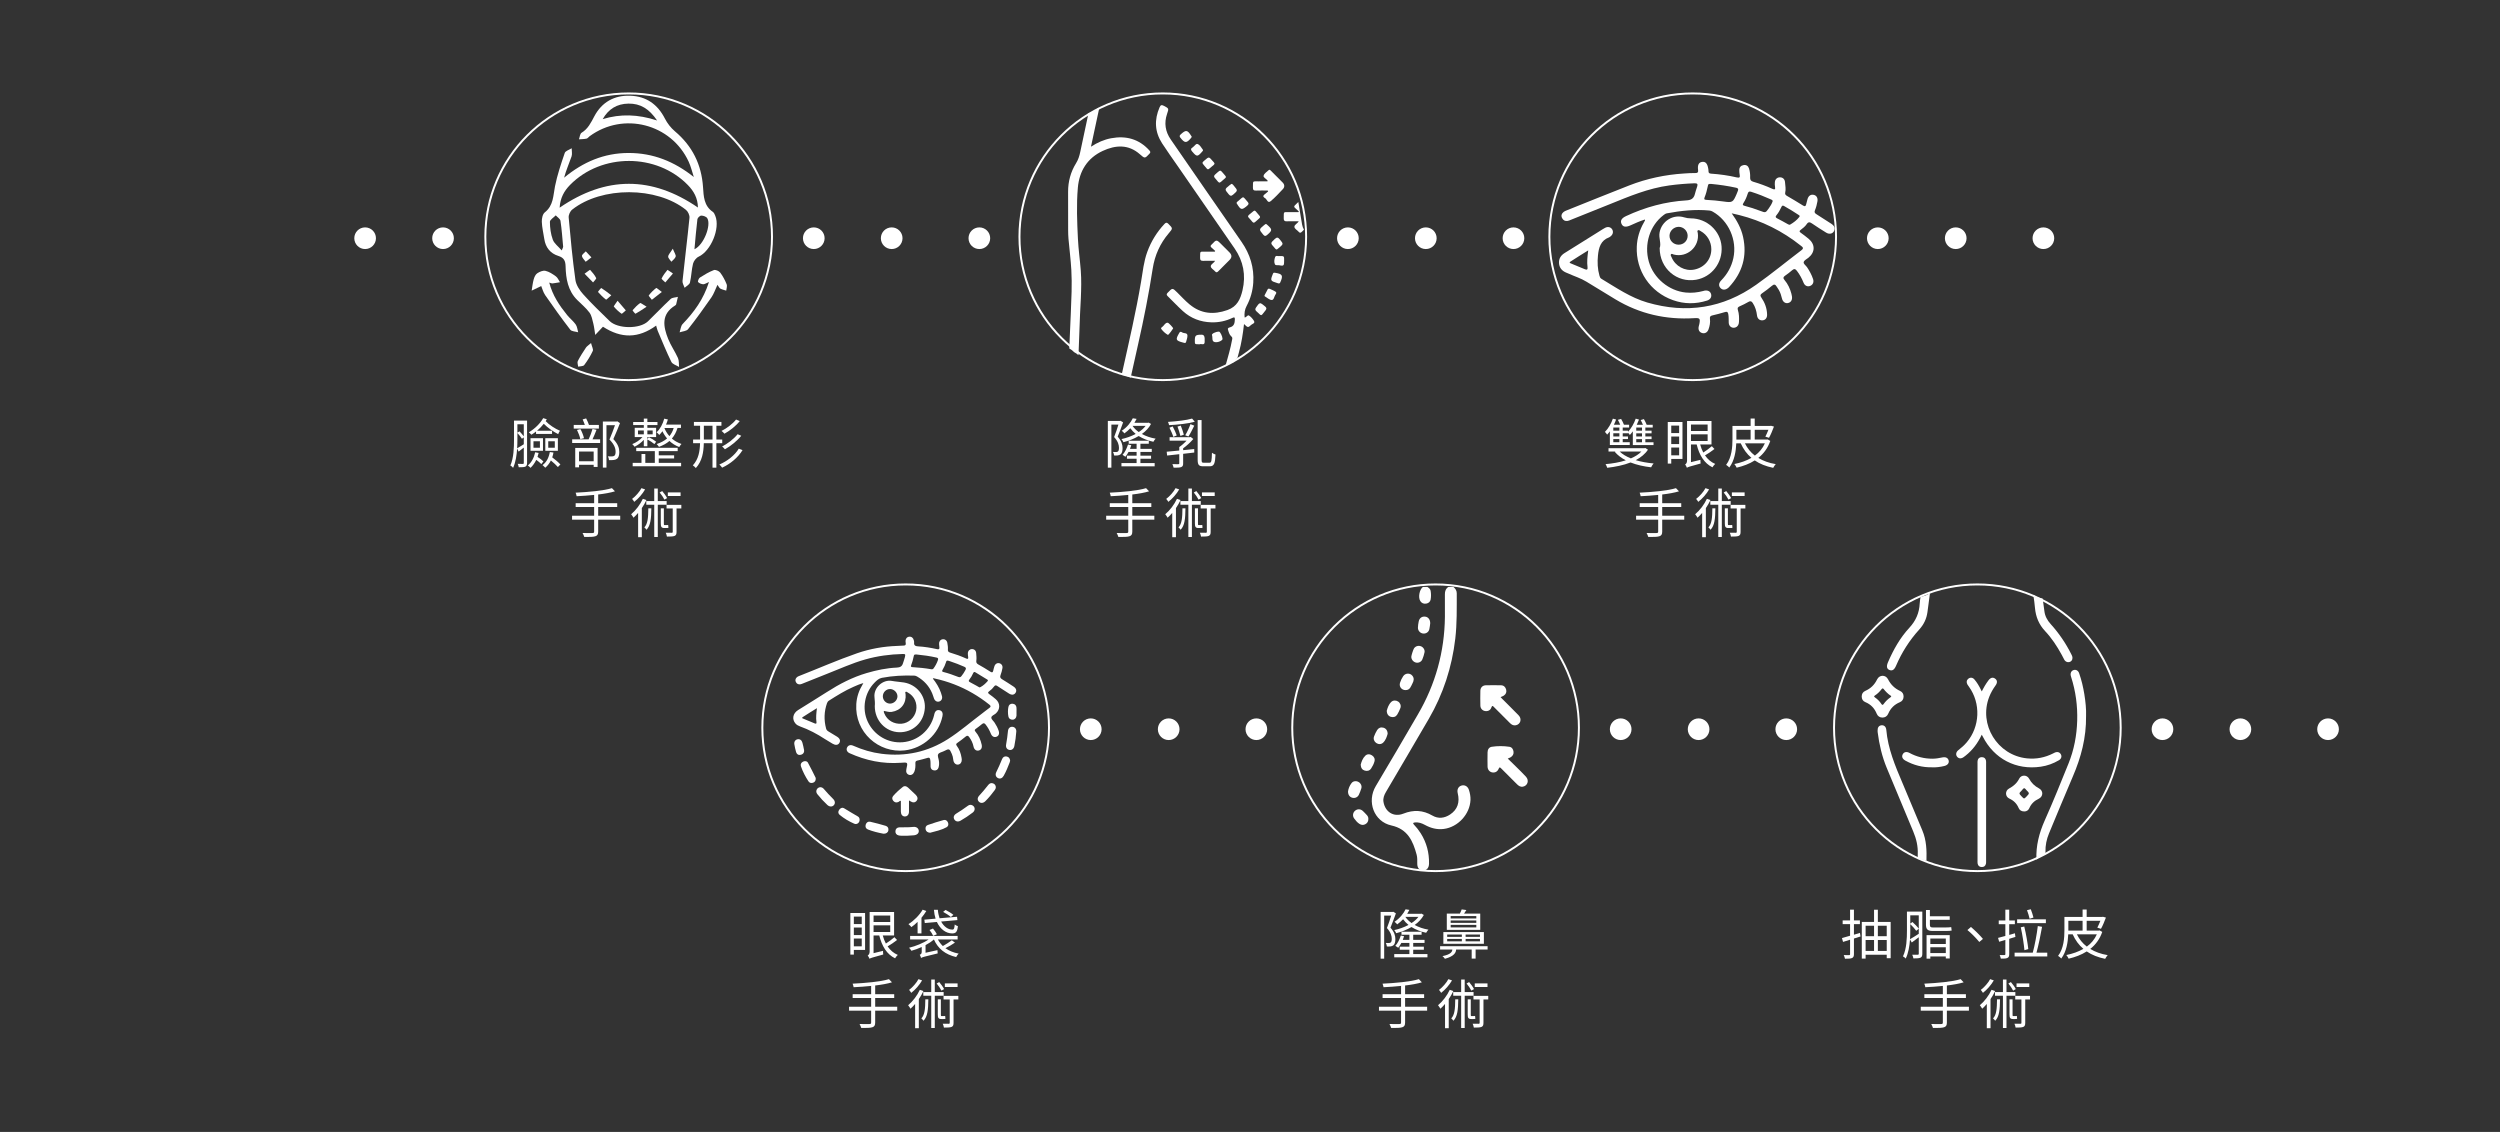 <?xml version="1.0" encoding="utf-8"?>
<!-- Generator: Adobe Illustrator 16.0.0, SVG Export Plug-In . SVG Version: 6.00 Build 0)  -->
<!DOCTYPE svg PUBLIC "-//W3C//DTD SVG 1.1//EN" "http://www.w3.org/Graphics/SVG/1.1/DTD/svg11.dtd">
<svg version="1.1" id="圖層_1" xmlns="http://www.w3.org/2000/svg" xmlns:xlink="http://www.w3.org/1999/xlink" x="0px" y="0px"
	 width="720px" height="325.998px" viewBox="0 0 720 325.998" enable-background="new 0 0 720 325.998" xml:space="preserve">
<rect x="0" y="0" width="720" height="325.998" fill="#333333" stroke="none"/>
<g>
	<g>
		<g>
			<g>
				<g>
					<path fill="#FFFFFF" d="M151.796,133.332c0,0.572-0.139,0.867-0.48,1.053c-0.371,0.17-0.943,0.186-1.919,0.186
						c-0.031-0.264-0.155-0.696-0.294-0.976c0.696,0.031,1.301,0.016,1.486,0.016s0.263-0.077,0.263-0.294v-4.412
						c-0.511,0.403-1.006,0.79-1.486,1.161l-0.433-0.883c-0.124,1.889-0.418,3.979-1.161,5.558c-0.155-0.217-0.573-0.588-0.79-0.681
						c0.976-2.198,1.053-5.232,1.053-7.446v-5.48h3.762V133.332z M149.01,126.613c0,0.743-0.016,1.595-0.077,2.492
						c0.526-0.278,1.191-0.712,1.919-1.161v-1.981l-0.541,0.403c-0.279-0.465-0.837-1.146-1.301-1.672V126.613z M149.01,122.186
						v2.43l0.604-0.387c0.434,0.434,0.93,1.022,1.238,1.439v-3.483H149.01z M155.125,130.452c-0.093,0.387-0.2,0.758-0.325,1.13
						c0.636,0.387,1.332,0.929,1.703,1.316l-0.604,0.759c-0.325-0.356-0.898-0.821-1.455-1.223
						c-0.434,0.913-1.007,1.703-1.657,2.307c-0.154-0.186-0.541-0.527-0.773-0.681c1.053-0.867,1.78-2.229,2.121-3.809
						L155.125,130.452z M154.382,124.275c-0.418,0.326-0.883,0.651-1.347,0.929c-0.171-0.201-0.511-0.557-0.743-0.697
						c1.765-1.037,3.328-2.601,4.148-4.086l1.037,0.325c-0.093,0.187-0.201,0.372-0.325,0.542c0.975,1.052,2.709,2.182,4.117,2.771
						c-0.201,0.248-0.401,0.681-0.511,0.975c-1.408-0.712-3.064-1.857-4.148-2.987c-0.572,0.712-1.223,1.409-1.936,1.997h4.319
						v0.929h-4.612V124.275z M152.787,126.195h3.592v3.638h-3.592V126.195z M153.639,128.951h1.857v-1.873h-1.857V128.951z
						 M159.398,130.329c-0.078,0.495-0.202,0.943-0.356,1.393c0.867,0.635,1.842,1.471,2.353,2.043l-0.728,0.744
						c-0.434-0.511-1.238-1.254-2.012-1.889c-0.418,0.836-0.96,1.533-1.626,2.09c-0.17-0.202-0.558-0.589-0.79-0.759
						c1.146-0.821,1.827-2.152,2.106-3.762L159.398,130.329z M157.044,126.195h3.622v3.638h-3.622V126.195z M157.896,128.951h1.888
						v-1.873h-1.888V128.951z"/>
					<path fill="#FFFFFF" d="M171.796,123.78c-0.34,0.897-0.774,1.951-1.161,2.755h2.198v1.053h-8.05v-1.053h4.737
						c0.418-0.867,0.883-2.137,1.13-3.003L171.796,123.78z M172.478,123.439h-7.245v-1.053h3.204
						c-0.17-0.511-0.418-1.114-0.635-1.594l1.006-0.294c0.325,0.604,0.636,1.363,0.821,1.888h2.849V123.439z M165.667,128.997h6.439
						v5.48h-1.13v-0.62h-4.211v0.743h-1.099V128.997z M167.137,126.474c-0.14-0.712-0.542-1.811-0.96-2.647l0.991-0.248
						c0.448,0.806,0.866,1.889,1.021,2.616L167.137,126.474z M166.765,130.034v2.802h4.211v-2.802H166.765z M178.561,121.861
						c-0.557,1.409-1.27,3.173-1.92,4.598c1.378,1.454,1.719,2.646,1.719,3.73c0,0.882-0.201,1.641-0.697,1.966
						c-0.262,0.186-0.604,0.294-0.959,0.325c-0.387,0.046-0.883,0.046-1.315,0.031c-0.016-0.31-0.125-0.774-0.311-1.099
						c0.449,0.047,0.883,0.047,1.192,0.031c0.232-0.016,0.449-0.062,0.62-0.155c0.309-0.202,0.417-0.681,0.401-1.208
						c0-0.976-0.387-2.09-1.765-3.499c0.573-1.3,1.177-2.941,1.595-4.133h-2.462v12.229h-1.036v-13.282h3.963l0.186-0.062
						L178.561,121.861z"/>
					<path fill="#FFFFFF" d="M185.417,126.675c-0.743,0.805-1.749,1.563-2.663,1.981c-0.154-0.216-0.448-0.573-0.665-0.758
						c1.053-0.387,2.229-1.192,2.957-2.028h-2.245v-2.662h2.616v-0.79h-3.065v-0.882h3.065v-0.976h1.021v0.976h2.91v0.882h-2.91
						v0.79h2.523v2.662h-2.523v0.573l0.435-0.526c0.742,0.34,1.625,0.898,2.104,1.3l-0.511,0.682
						c-0.449-0.402-1.301-0.96-2.028-1.347v1.981h-1.021V126.675z M189.721,133.3h6.439v0.991h-13.947V133.3h2.539v-2.554h1.098
						v2.554h2.741v-3.375h-5.356v-0.959h11.936v0.959h-5.449v1.208h4.428v0.897h-4.428V133.3z M183.746,125.096h1.672v-1.13h-1.672
						V125.096z M186.439,123.966v1.13h1.532v-1.13H186.439z M195.124,123.253c-0.371,1.224-0.913,2.229-1.626,3.05
						c0.744,0.65,1.673,1.192,2.771,1.563c-0.217,0.201-0.526,0.635-0.65,0.882c-1.114-0.418-2.059-1.037-2.817-1.749
						c-0.836,0.727-1.857,1.269-3.019,1.703c-0.124-0.201-0.464-0.635-0.666-0.82c1.192-0.387,2.198-0.913,3.004-1.61
						c-0.573-0.666-1.022-1.377-1.331-2.075c-0.295,0.387-0.604,0.759-0.913,1.068c-0.155-0.201-0.558-0.588-0.774-0.774
						c1.006-0.914,1.78-2.369,2.198-3.917l1.053,0.232c-0.155,0.511-0.325,1.006-0.542,1.485h4.303v0.96H195.124z M192.786,125.607
						c0.543-0.65,0.976-1.44,1.239-2.354l-2.678,0.016C191.656,124.059,192.136,124.864,192.786,125.607z"/>
					<path fill="#FFFFFF" d="M206.315,127.65v7.043h-1.114v-7.043h-2.508c-0.062,2.586-0.449,5.124-2.291,7.152
						c-0.187-0.248-0.604-0.62-0.866-0.774c1.671-1.827,2.012-4.087,2.074-6.378h-1.998v-1.068h2.013v-3.979h-1.78v-1.083h7.926
						v1.083h-1.455v3.979h1.688v1.068H206.315z M205.201,126.582v-3.979h-2.492v3.979H205.201z M213.854,129.631
						c-1.301,2.137-3.498,3.963-5.882,5.062c-0.187-0.278-0.527-0.681-0.806-0.913c2.276-0.945,4.458-2.663,5.604-4.566
						L213.854,129.631z M213.049,121.272c-1.114,1.424-2.864,2.787-4.412,3.638c-0.217-0.247-0.542-0.604-0.836-0.805
						c1.471-0.728,3.235-2.043,4.18-3.282L213.049,121.272z M213.482,125.499c-1.207,1.501-3.049,2.972-4.706,3.901
						c-0.2-0.248-0.525-0.604-0.804-0.821c1.563-0.789,3.421-2.198,4.458-3.529L213.482,125.499z"/>
					<path fill="#FFFFFF" d="M178.623,149.66h-6.347v3.437c0,0.82-0.247,1.161-0.819,1.347c-0.573,0.186-1.563,0.217-3.189,0.201
						c-0.094-0.325-0.31-0.836-0.495-1.146c1.3,0.047,2.507,0.031,2.863,0.016c0.341,0,0.479-0.108,0.479-0.434v-3.421h-6.362v-1.13
						h6.362v-2.508h-5.324v-1.1h5.324v-2.384c-1.702,0.186-3.452,0.295-5.046,0.372c-0.046-0.309-0.186-0.758-0.295-1.022
						c3.654-0.17,8.144-0.572,10.465-1.3l0.867,0.913c-1.315,0.403-3.003,0.697-4.83,0.914v2.507h5.48v1.1h-5.48v2.508h6.347V149.66
						z"/>
					<path fill="#FFFFFF" d="M186.176,144.009c-0.371,0.79-0.819,1.579-1.331,2.322v8.391h-1.068v-6.997
						c-0.433,0.511-0.882,0.975-1.331,1.377c-0.123-0.231-0.479-0.773-0.681-1.006c1.301-1.068,2.585-2.74,3.375-4.443
						L186.176,144.009z M185.79,140.945c-0.728,1.284-1.966,2.693-3.127,3.591c-0.124-0.231-0.433-0.635-0.618-0.852
						c1.036-0.774,2.15-2.059,2.692-3.096L185.79,140.945z M187.585,146.393c-0.031,2.988-0.217,4.984-1.393,6.177
						c-0.124-0.186-0.418-0.526-0.62-0.681c0.991-1.037,1.114-2.787,1.146-5.496H187.585z M189.443,145.372v9.289h-1.021v-9.289
						h-2.291v-1.067h2.291v-3.607h1.021v3.607h2.555v1.067H189.443z M191.363,143.901c-0.264-0.557-0.852-1.424-1.378-2.059
						l0.728-0.418c0.542,0.619,1.146,1.471,1.408,2.027L191.363,143.901z M191.92,151.223c0.154,0,0.355,0,0.511-0.046
						c0.015,0.232,0.062,0.618,0.077,0.835c-0.139,0.046-0.356,0.062-0.588,0.062h-0.558c-0.882,0-1.053-0.341-1.053-1.362v-4.319
						h0.882v4.335c0,0.402,0.017,0.495,0.156,0.495H191.92z M196.223,146.44h-1.377v6.733c0,0.65-0.124,0.96-0.542,1.162
						c-0.449,0.186-1.146,0.201-2.229,0.201c-0.047-0.324-0.186-0.789-0.341-1.114c0.806,0.016,1.518,0.016,1.734,0.016
						c0.216-0.016,0.278-0.062,0.278-0.264v-6.733h-1.78v-1.038h4.257V146.44z M196.007,142.848h-3.669v-1.037h3.669V142.848z"/>
				</g>
			</g>
			<path fill="#FFFFFF" d="M181.057,109.753c-22.917,0-41.562-18.645-41.562-41.563s18.645-41.563,41.562-41.563
				c22.918,0,41.564,18.645,41.564,41.563S203.976,109.753,181.057,109.753z M181.057,27.197c-22.604,0-40.993,18.39-40.993,40.994
				s18.389,40.994,40.993,40.994c22.604,0,40.995-18.39,40.995-40.994S203.662,27.197,181.057,27.197z"/>
			<g>
				<path fill="#FFFFFF" d="M352.923,105.448c0.64-0.542,1.43-0.94,2.363-1.147c0.298-0.436,0.66-0.828,1.08-1.166
					c0.155-0.572,0.311-1.145,0.466-1.717c0.72-2.64,1.139-5.335,1.446-8.093c1.11,1.062,1.146,1.099,2.073,0.231
					c0.331-0.31,1.24-0.437,0.765-1.193c-0.358-0.569-0.839-1.125-1.397-1.484c-0.453-0.292-0.695,0.548-1.264,0.554
					c-0.118-1.184,0.001-2.248,0.57-3.31c1.119-2.086,1.759-4.344,1.916-6.715c0.286-4.318-0.901-8.197-3.379-11.756
					c-6.822-9.803-13.587-19.646-20.379-29.472c-1.576-2.28-1.962-4.735-1.072-7.36c0.546-1.609,0.562-1.57-0.947-2.357
					c-0.629-0.328-0.918-0.21-1.194,0.422c-1.57,3.6-1.418,7.091,0.721,10.404c1.415,2.192,2.946,4.309,4.431,6.456
					c5.485,7.939,10.983,15.869,16.453,23.82c2.523,3.669,3.293,7.707,2.266,12.044c-0.597,2.519-1.529,4.69-4.346,5.687
					c-4.007,1.418-7.628,1.082-10.912-1.64c-1.255-1.04-2.361-2.26-3.523-3.409c-1.4-1.384-1.385-1.38-2.762,0.057
					c-0.342,0.356-0.405,0.598-0.021,0.97c1.477,1.432,2.877,2.948,4.401,4.326c2.316,2.093,5.077,3.142,8.215,3.231
					c2.132,0.062,4.146-0.372,6.058-1.281c0.604-0.288,0.707-0.114,0.688,0.474c-0.033,1.031-0.211,1.922-1.396,2.245
					c-0.27,0.073-0.714,0.185-0.596,0.603c0.199,0.708,0.402,1.509,0.935,1.969c0.378,0.328,0.355,0.523,0.29,0.884
					C354.397,100.343,353.627,102.887,352.923,105.448z"/>
				<path fill="#FFFFFF" d="M331.013,43.311c-2.992-3.289-6.705-4.291-10.994-3.498c-2.05,0.379-3.917,1.207-5.819,2.433
					c0.717-3.334,1.405-6.467,2.06-9.607c0.229-1.106,0.403-1.44,0.123-1.632c-0.727,0.771-1.689,1.347-2.897,1.592
					c-0.774,3.731-1.59,7.453-2.379,11.181c-0.241,1.137-0.565,2.205-1.198,3.222c-1.564,2.514-2.307,5.291-2.297,8.263
					c0.014,3.688,0.002,7.377,0.014,11.066c0.002,0.815,0.024,1.634,0.097,2.446c0.268,2.987,0.647,5.967,0.821,8.96
					c0.244,4.185,0.014,8.375-0.154,12.559c-0.135,3.354-0.286,6.707-0.438,10.061c0.535,0.282,0.999,0.643,1.391,1.063
					c0.475,0.238,0.898,0.534,1.265,0.882c0.149-3.962,0.294-7.924,0.449-11.886c0.061-1.524,0.167-3.048,0.23-4.573
					c0.109-2.633,0.18-5.271-0.019-7.899c-0.229-3.042-0.672-6.071-0.821-9.116c-0.241-4.918-0.452-9.854-0.025-14.766
					c0.418-4.794,2.729-8.544,7.179-10.606c3.681-1.706,7.391-1.956,10.72,0.997c1.401,1.242,1.393,1.223,2.717-0.167
					C331.403,43.899,331.344,43.675,331.013,43.311z"/>
				<path fill="#FFFFFF" d="M336.507,64.474c-0.451-0.458-0.723-0.422-1.141,0.023c-2.194,2.34-3.834,5.008-4.94,8.018
					c-1.028,2.795-1.309,5.739-1.799,8.64c-1.473,8.723-3.482,17.333-5.406,25.961c-0.081,0.362-0.139,0.642-0.183,0.89
					c1.002,0.074,1.867,0.349,2.588,0.78c0.724-3.226,1.437-6.453,2.163-9.677c1.626-7.215,3.073-14.463,4.196-21.774
					c0.585-3.808,2.115-7.209,4.618-10.154C337.811,65.759,337.807,65.793,336.507,64.474z"/>
				<path fill="#FFFFFF" d="M365.156,52.139c-0.113-0.135-0.18-0.213-0.246-0.293c-0.342-0.423-1.115-0.738-0.996-1.229
					c0.168-0.691,0.934-1.098,1.455-1.613c0.234-0.233,0.436-0.047,0.607,0.125c1.158,1.155,2.328,2.297,3.463,3.473
					c0.551,0.571,0.574,1.289,0.039,1.849c-1.146,1.201-2.262,2.454-3.541,3.501c-0.842,0.689-1.051-0.576-1.588-0.883
					c-0.307-0.175-0.799-0.507-0.264-0.986c0.371-0.332,0.764-0.641,1.146-0.96c-0.045-0.084-0.092-0.168-0.137-0.252
					c-1.119,0-2.24-0.036-3.357,0.014c-0.705,0.031-0.917-0.223-0.897-0.909c0.059-2.027-0.226-1.714,1.708-1.744
					c0.791-0.012,1.584-0.005,2.375-0.011C364.973,52.22,365.02,52.189,365.156,52.139z"/>
				<path fill="#FFFFFF" d="M375.002,64.667c-0.363-2.168-0.725-4.336-1.086-6.504c-0.219,0.18-0.48,0.452-0.84,0.833
					c-0.037,0.038-0.072,0.078-0.113,0.112c-0.314,0.269-0.285,0.524,0.014,0.79c0.367,0.326,0.725,0.662,1.088,0.994
					c-0.037,0.065-0.072,0.129-0.107,0.194c-0.834,0-1.668-0.011-2.502,0.002c-1.967,0.032-1.688-0.311-1.74,1.79
					c-0.016,0.654,0.211,0.884,0.863,0.86c1.125-0.041,2.25-0.012,3.451-0.012c-0.363,0.683-1.252,0.968-1.24,1.577
					c0.012,0.624,0.822,0.958,1.236,1.46c0.313,0.377,0.578,0.334,0.908-0.004c0.201-0.205,0.404-0.405,0.605-0.607
					C375.279,65.699,375.09,65.204,375.002,64.667z"/>
				<path fill="#FFFFFF" d="M349.946,75.113c-1.202,0-2.327-0.029-3.45,0.011c-0.652,0.023-0.882-0.202-0.865-0.858
					c0.055-2.1-0.229-1.76,1.738-1.791c0.834-0.013,1.669-0.002,2.502-0.002c0.037-0.064,0.073-0.129,0.11-0.193
					c-0.363-0.332-0.721-0.668-1.089-0.995c-0.297-0.264-0.329-0.52-0.014-0.79c0.04-0.033,0.075-0.074,0.111-0.112
					c1.356-1.437,1.356-1.437,2.752-0.042c0.784,0.783,1.577,1.556,2.348,2.351c0.743,0.766,0.747,1.441,0,2.203
					c-1.069,1.093-2.17,2.155-3.239,3.25c-0.329,0.337-0.596,0.385-0.908,0.007c-0.414-0.501-1.225-0.837-1.237-1.46
					C348.692,76.082,349.581,75.795,349.946,75.113z"/>
				<path fill="#FFFFFF" d="M364.482,64.52c0.252-0.026,0.348,0.112,0.463,0.215c1.541,1.375,1.525,1.607-0.014,2.934
					c-0.486,0.418-0.762,0.354-1.148-0.116c-1.217-1.476-1.232-1.463,0.246-2.693C364.189,64.727,364.361,64.61,364.482,64.52z"/>
				<path fill="#FFFFFF" d="M337.868,94.589c-0.409,0.588-0.83,1.249-1.39,1.806c-0.038,0.038-0.164,0.038-0.219,0.005
					c-0.701-0.429-1.308-0.981-1.791-1.631c-0.247-0.332,0.187-0.567,0.406-0.741c0.471-0.372,0.691-1.102,1.425-1.086
					C336.567,92.947,337.882,94.351,337.868,94.589z"/>
				<path fill="#FFFFFF" d="M341.068,98.748c-0.133-0.033-0.235-0.058-0.337-0.086c-2.134-0.572-2.238-0.825-1.13-2.735
					c0.026-0.045,0.044-0.096,0.072-0.14c0.257-0.398,0.596-0.187,0.83-0.034c0.489,0.318,1.436,0.012,1.478,0.872
					c0.029,0.607-0.238,1.231-0.389,1.844C341.521,98.756,341.305,98.819,341.068,98.748z"/>
				<path fill="#FFFFFF" d="M345.55,99.144c-1.428,0.015-1.428,0.015-1.438-0.835c-0.022-1.703,0.17-1.901,1.859-1.918
					c0.821-0.009,1.061,0.395,0.971,2.138C346.888,99.563,345.95,98.925,345.55,99.144z"/>
				<path fill="#FFFFFF" d="M343.237,39.417c-0.074,0.11-0.138,0.222-0.218,0.319c-1.284,1.551-1.795,1.534-3.046-0.043
					c-0.309-0.387-0.316-0.638,0.065-0.985c1.517-1.378,1.93-1.332,3.027,0.417C343.121,39.213,343.17,39.304,343.237,39.417z"/>
				<path fill="#FFFFFF" d="M346.465,43.226c0.022,0.182-0.105,0.285-0.209,0.404c-1.382,1.592-1.581,1.574-2.932-0.016
					c-0.405-0.478-0.437-0.792,0.102-1.124c0.066-0.042,0.12-0.104,0.186-0.147c0.449-0.298,0.808-1.064,1.312-0.86
					c0.653,0.265,1.04,1.009,1.48,1.6C346.434,43.123,346.446,43.177,346.465,43.226z"/>
				<path fill="#FFFFFF" d="M349.793,47.153c-0.14,0.336-0.44,0.522-0.699,0.73c-1.4,1.125-1.032,1.263-2.233-0.149
					c-0.736-0.865-0.738-0.863,0.13-1.61c1.172-1.008,1.174-1.01,2.17,0.149C349.395,46.546,349.704,46.771,349.793,47.153z"/>
				<path fill="#FFFFFF" d="M354.667,52.944c0.382,0.095,0.523,0.366,0.706,0.582c1.155,1.374,1.126,1.343-0.227,2.527
					c-0.581,0.508-0.89,0.379-1.324-0.148c-1.149-1.395-1.168-1.38,0.256-2.527C354.279,53.217,354.493,53.072,354.667,52.944z"/>
				<path fill="#FFFFFF" d="M367.73,71.864c-0.389-0.056-0.523-0.342-0.711-0.549c-1.191-1.315-1.158-1.284,0.121-2.483
					c0.602-0.562,0.918-0.517,1.426,0.108c1.078,1.328,1.117,1.3-0.189,2.416C368.158,71.542,367.926,71.711,367.73,71.864z"/>
				<path fill="#FFFFFF" d="M367.152,78.543c0.051,0.011,0.102,0.025,0.152,0.034c2.059,0.325,2.293,0.788,1.42,2.731
					c-0.139,0.31-0.311,0.392-0.607,0.291c-0.1-0.034-0.201-0.062-0.303-0.092c-1.941-0.597-1.992-0.707-1.24-2.583
					C366.723,78.555,366.775,78.52,367.152,78.543z"/>
				<path fill="#FFFFFF" d="M351.179,52.606c-0.345-0.135-0.52-0.447-0.744-0.697c-1.056-1.177-1.052-1.181,0.121-2.191
					c0.889-0.767,0.903-0.779,1.679,0.135c1.147,1.355,1.112,1-0.156,2.131C351.808,52.223,351.557,52.511,351.179,52.606z"/>
				<path fill="#FFFFFF" d="M356.128,58.497c0.016-0.302,0.248-0.42,0.422-0.563c1.794-1.493,1.229-1.518,2.748,0.181
					c0.379,0.423,0.396,0.692-0.063,1.088c-1.573,1.359-1.858,1.332-2.958-0.453C356.223,58.662,356.172,58.571,356.128,58.497z"/>
				<path fill="#FFFFFF" d="M365.646,83.168c0.482,0.229,1.164,0.468,1.744,0.86c0.406,0.274,0.018,0.695-0.148,0.97
					c-0.307,0.513-0.379,1.463-1.035,1.402c-0.664-0.062-1.281-0.661-1.912-1.035c-0.129-0.077-0.137-0.236-0.078-0.354
					c0.297-0.585,0.6-1.166,0.912-1.743C365.195,83.145,365.328,83.106,365.646,83.168z"/>
				<path fill="#FFFFFF" d="M363.223,90.764c-0.316-0.044-0.48-0.304-0.693-0.488c-1.293-1.124-1.27-1.11-0.246-2.474
					c0.398-0.529,0.688-0.626,1.254-0.193c1.5,1.146,1.523,1.121,0.305,2.572C363.66,90.397,363.523,90.667,363.223,90.764z"/>
				<path fill="#FFFFFF" d="M359.425,62.273c0.133-0.343,0.436-0.527,0.693-0.739c1.473-1.21,1.063-1.16,2.245,0.171
					c0.738,0.831,0.727,0.843-0.119,1.568c-1.309,1.122-1.066,1.236-2.241-0.179C359.792,62.839,359.484,62.642,359.425,62.273z"/>
				<path fill="#FFFFFF" d="M352.096,97.621c0.014,0.402-1.218,1.082-2.197,0.909c-1.044-0.185-0.572-1.324-0.847-2.009
					c-0.162-0.405,1.054-1.005,2.012-1.014C351.409,95.504,352.067,96.855,352.096,97.621z"/>
				<path fill="#FFFFFF" d="M368.494,73.737c1.354,0,1.354,0,1.334,1.292c-0.004,0.237-0.023,0.473-0.02,0.709
					c0.012,0.619-0.283,0.866-0.891,0.746c-0.154-0.031-0.313-0.046-0.465-0.083c-0.445-0.106-1.092,0.165-1.301-0.333
					c-0.264-0.63-0.148-1.377,0.078-2.01C367.455,73.431,368.117,73.879,368.494,73.737z"/>
			</g>
			<g>
				<g>
					<path fill="#FFFFFF" d="M188.971,93.772c-5.145,3.732-10.055,3.737-15.319,0.322c-0.777,0.825-1.501,1.594-2.225,2.362
						c-0.178-1.095-0.285-2.208-0.553-3.28c-0.271-1.086-0.475-2.3-1.111-3.158c-0.991-1.338-2.32-2.426-3.514-3.613
						c-2.707-2.691-3.267-6.145-3.358-9.714c-0.041-1.559-0.459-2.477-2.109-2.991c-2.277-0.71-3.653-2.426-4.021-4.852
						c-0.251-1.661-0.659-3.315-0.717-4.982c-0.032-0.912,0.231-2.209,0.859-2.702c2.531-1.989,2.393-4.802,2.94-7.519
						c0.656-3.255,1.724-6.439,2.807-9.587c0.209-0.609,1.307-0.913,1.994-1.357c0.001,0.792,0.207,1.653-0.036,2.36
						c-0.688,1.998-1.561,3.932-2.142,6.115c5.451-4.523,11.492-7.11,18.566-7.117c7.065-0.008,13.144,2.438,18.787,6.918
						c-0.482-1.466-0.829-2.995-1.47-4.389c-5.032-10.948-18.819-14.484-28.529-7.356c-0.309,0.227-0.563,0.624-0.896,0.695
						c-0.71,0.152-1.454,0.142-2.185,0.198c0.24-0.647,0.29-1.606,0.753-1.888c1.871-1.137,2.702-2.909,3.674-4.741
						c2.16-4.076,5.733-6.091,10.354-5.926c4.612,0.165,7.873,2.468,9.979,6.592c0.693,1.356,1.708,2.665,2.871,3.647
						c5.02,4.237,7.671,9.557,8.105,16.097c0.173,2.601,0.24,5.368,2.814,7.104c0.345,0.232,0.549,0.734,0.719,1.152
						c1.469,3.622-1.276,10.135-4.798,11.763c-0.715,0.331-1.421,1.245-1.615,2.019c-0.443,1.769-0.457,3.645-0.883,5.42
						c-0.144,0.597-1.007,1.021-1.54,1.524c-0.214-0.652-0.671-1.329-0.605-1.952c0.638-6.078,1.405-12.143,2.006-18.224
						c0.071-0.729-0.418-1.795-1.003-2.264c-8.432-6.761-24.293-6.798-32.781-0.076c-0.586,0.463-1.071,1.53-1.005,2.263
						c0.54,6.013,1.104,12.031,1.942,18.007c0.206,1.464,1.225,2.982,2.254,4.129c2.4,2.673,5.011,5.16,7.582,7.676
						c2.343,2.293,8.683,2.36,11.047,0.1c2.21-2.113,4.295-4.357,6.536-6.437c0.477-0.443,1.385-0.423,2.094-0.617
						c-0.163,0.72-0.316,1.443-0.502,2.158c-0.033,0.13-0.18,0.256-0.306,0.334c-4.078,2.508-3.421,6.057-1.991,9.638
						c0.76,1.902,1.976,3.617,2.818,5.492c0.337,0.749,0.222,1.701,0.313,2.56c-0.76-0.473-1.878-0.77-2.215-1.45
						c-1.439-2.923-2.656-5.955-3.936-8.956C189.224,94.805,189.126,94.298,188.971,93.772z M161.173,59.812
						c13.346-9.145,26.516-9.166,39.834-0.042c-0.054-2.74-1.21-4.735-2.889-6.462c-8.997-9.261-24.895-9.275-33.96-0.034
						C162.473,54.993,161.35,57,161.173,59.812z M173.578,34.307c5.101-1.555,10.102-1.412,15.663,0.39
						c-2.296-3.379-4.825-4.909-8.247-4.859C177.678,29.886,175.223,31.406,173.578,34.307z M161.782,72.127
						c0.308-0.777,0.419-0.919,0.406-1.051c-0.23-2.494-0.398-4.999-0.773-7.472c-0.089-0.582-0.886-1.056-1.357-1.579
						c-0.594,0.625-1.688,1.252-1.685,1.874c0.007,1.722,0.244,3.524,0.836,5.132C159.613,70.128,160.765,70.951,161.782,72.127z
						 M200.002,71.783c2.722-1.259,4.879-6.977,3.691-8.931c-0.276-0.456-1.132-0.759-1.723-0.759c-0.388,0-1.064,0.632-1.117,1.043
						C200.506,65.905,200.291,68.69,200.002,71.783z"/>
				</g>
				<g>
					<path fill="#FFFFFF" d="M204.183,81.224c-0.862,0.349-1.293,0.681-1.689,0.644c-0.517-0.048-1.13-0.281-1.45-0.651
						c-0.146-0.168,0.185-1.06,0.521-1.274c1.283-0.819,2.61-1.615,4.021-2.158c0.469-0.18,1.475,0.252,1.828,0.715
						c0.775,1.018,1.385,2.195,1.87,3.385c0.205,0.506-0.072,1.207-0.13,1.82c-0.568-0.188-1.17-0.31-1.691-0.586
						c-0.291-0.153-0.447-0.56-0.838-1.087c-0.638,1.354-1.032,2.599-1.744,3.625c-2.154,3.107-4.369,6.179-6.714,9.144
						c-0.461,0.582-1.608,0.622-2.439,0.911c0.277-0.812,0.331-1.84,0.871-2.4C199.859,89.931,202.584,86.251,204.183,81.224z"/>
				</g>
				<g>
					<path fill="#FFFFFF" d="M155.873,82.386c-0.953,0.456-1.854,0.887-2.755,1.317c0.184-1.079,0.289-2.18,0.581-3.229
						c0.178-0.642,0.502-1.409,1.011-1.754c0.669-0.455,1.66-0.886,2.374-0.723c1.074,0.246,2.094,0.928,3.009,1.597
						c0.525,0.384,0.799,1.111,1.186,1.684c-0.723,0.121-1.443,0.262-2.17,0.349c-0.208,0.025-0.433-0.109-0.929-0.249
						c0.953,3.696,2.933,6.612,5.17,9.378c0.764,0.946,1.769,1.71,2.462,2.699c0.429,0.61,0.479,1.485,0.701,2.241
						c-0.775-0.234-1.871-0.223-2.273-0.744c-2.501-3.238-4.884-6.568-7.216-9.931C156.436,84.176,156.177,83.104,155.873,82.386z"
						/>
				</g>
				<g>
					<path fill="#FFFFFF" d="M170.219,98.788c0.251,1.038,0.718,1.82,0.501,2.286c-0.666,1.431-1.514,2.801-2.467,4.063
						c-0.284,0.377-1.146,0.319-1.744,0.46c-0.048-0.545-0.313-1.202-0.103-1.615c0.686-1.344,1.523-2.612,2.353-3.877
						C168.988,99.756,169.392,99.522,170.219,98.788z"/>
				</g>
				<g>
					<path fill="#FFFFFF" d="M176.05,85.043c-0.735,0.622-1.415,1.323-1.505,1.254c-0.849-0.647-1.626-1.401-2.318-2.214
						c-0.06-0.07,0.88-1.176,0.944-1.136C174.076,83.504,174.908,84.177,176.05,85.043z"/>
				</g>
				<g>
					<path fill="#FFFFFF" d="M190.612,84.086c-1.192,0.933-2.035,1.593-2.878,2.252c-0.314-0.432-0.982-1.128-0.89-1.252
						c0.605-0.802,1.337-1.531,2.138-2.14C189.105,82.853,189.795,83.502,190.612,84.086z"/>
				</g>
				<g>
					<path fill="#FFFFFF" d="M177.857,86.612c0.993,1.159,1.688,1.968,2.38,2.776c-0.421,0.342-1.101,1.052-1.223,0.966
						c-0.825-0.574-1.582-1.276-2.223-2.051C176.692,88.182,177.297,87.48,177.857,86.612z"/>
				</g>
				<g>
					<path fill="#FFFFFF" d="M168.355,78.828c0.786-0.555,1.55-1.161,1.592-1.115c0.659,0.727,1.318,1.491,1.748,2.36
						c0.109,0.221-0.575,0.834-0.896,1.268C170.074,80.594,169.347,79.847,168.355,78.828z"/>
				</g>
				<g>
					<path fill="#FFFFFF" d="M193.805,78.77c-0.895,1.047-1.545,1.807-2.194,2.567c-0.377-0.39-1.146-0.965-1.065-1.138
						c0.425-0.898,1.053-1.707,1.687-2.482C192.262,77.68,193.044,78.257,193.805,78.77z"/>
				</g>
				<g>
					<path fill="#FFFFFF" d="M186.218,88.334c-1.396,0.915-2.264,1.529-3.196,2.023c-0.084,0.045-0.889-0.948-0.836-1.009
						c0.652-0.753,1.351-1.493,2.162-2.058C184.526,87.167,185.194,87.744,186.218,88.334z"/>
				</g>
				<g>
					<path fill="#FFFFFF" d="M170.33,74.123c-0.742,0.57-1.197,0.919-1.652,1.269c-0.386-0.557-1.009-1.088-1.071-1.678
						c-0.042-0.399,0.707-0.882,1.103-1.327C169.163,72.875,169.619,73.361,170.33,74.123z"/>
				</g>
				<g>
					<path fill="#FFFFFF" d="M193.768,71.627c0.468,1.197,0.95,1.814,0.828,2.268c-0.154,0.565-0.807,0.997-1.243,1.486
						c-0.33-0.499-0.947-1.018-0.916-1.494C192.474,73.31,193.058,72.767,193.768,71.627z"/>
				</g>
			</g>
		</g>
		<g>
			<g>
				<g>
					<circle fill="#FFFFFF" cx="105.155" cy="68.606" r="3.119"/>
				</g>
			</g>
			<g>
				<g>
					<circle fill="#FFFFFF" cx="127.596" cy="68.606" r="3.119"/>
				</g>
			</g>
		</g>
		<g>
			<g>
				<g>
					<path fill="#FFFFFF" d="M323.455,121.644c-0.465,1.27-1.037,2.863-1.563,4.118c1.146,1.269,1.409,2.383,1.409,3.328
						c0,0.821-0.187,1.486-0.604,1.781c-0.217,0.17-0.511,0.248-0.805,0.294c-0.31,0.031-0.712,0.046-1.037,0.015
						c-0.015-0.278-0.124-0.712-0.31-1.021c0.371,0.031,0.649,0.047,0.913,0.031c0.186-0.016,0.356-0.063,0.479-0.14
						c0.248-0.17,0.325-0.588,0.325-1.068c0-0.836-0.278-1.889-1.393-3.112c0.449-1.114,0.913-2.523,1.238-3.591h-2.028v12.415
						h-1.021v-13.467h3.483l0.17-0.047L323.455,121.644z M331.489,122.108c-0.604,1.13-1.532,2.105-2.631,2.88
						c1.16,0.634,2.507,1.099,3.963,1.347c-0.218,0.217-0.511,0.635-0.65,0.898c-1.563-0.325-3.004-0.883-4.227-1.657
						c-1.362,0.82-2.91,1.394-4.396,1.78c-0.108-0.263-0.372-0.681-0.572-0.897c1.393-0.295,2.832-0.806,4.102-1.486
						c-0.604-0.495-1.13-1.053-1.548-1.641c-0.511,0.525-1.068,1.036-1.703,1.485c-0.17-0.247-0.525-0.588-0.773-0.743
						c1.563-1.037,2.632-2.43,3.189-3.607l1.099,0.17c-0.186,0.388-0.388,0.744-0.635,1.131h3.901l0.186-0.063L331.489,122.108z
						 M328.44,133.362h4.102v0.944h-9.566v-0.944h4.365v-1.254h-2.787v-0.867h2.787v-1.083h-2.322
						c-0.278,0.527-0.588,0.991-0.897,1.394c-0.186-0.155-0.589-0.418-0.836-0.558c0.696-0.743,1.238-1.873,1.579-2.972l0.943,0.201
						c-0.107,0.355-0.232,0.696-0.371,1.053h1.904v-1.471h-2.276v-0.867h5.79v0.867h-2.414v1.471h3.266v0.882h-3.266v1.083h3.064
						v0.867h-3.064V133.362z M326.179,122.65c0.434,0.666,1.053,1.254,1.78,1.78c0.806-0.511,1.471-1.115,1.981-1.78H326.179z"/>
					<path fill="#FFFFFF" d="M343.95,130.329c-1.053,0.124-2.151,0.247-3.204,0.371v2.771c0,0.588-0.124,0.867-0.558,1.052
						c-0.448,0.17-1.114,0.17-2.183,0.17c-0.062-0.309-0.232-0.727-0.355-1.022c0.758,0.031,1.501,0.031,1.703,0.016
						c0.216-0.016,0.278-0.062,0.278-0.248v-2.632c-1.301,0.155-2.523,0.278-3.499,0.387l-0.124-1.099
						c0.976-0.093,2.245-0.202,3.623-0.341v-1.006c0.696-0.464,1.485-1.176,2.121-1.842h-4.908v-0.991h5.805l0.264-0.078
						l0.758,0.589c-0.789,0.944-1.903,1.95-2.925,2.693v0.526c1.037-0.108,2.136-0.217,3.188-0.34L343.95,130.329z M344.105,121.458
						c-1.936,0.558-4.923,0.852-7.415,0.991c-0.031-0.263-0.186-0.681-0.31-0.944c2.431-0.154,5.355-0.479,6.936-0.96
						L344.105,121.458z M337.913,125.824c-0.201-0.712-0.697-1.827-1.114-2.647l0.928-0.372c0.465,0.821,0.945,1.919,1.178,2.601
						L337.913,125.824z M340.064,122.573c0.325,0.835,0.712,1.919,0.883,2.616l-0.99,0.355c-0.155-0.711-0.527-1.842-0.836-2.693
						L340.064,122.573z M341.349,125.359c0.511-0.836,1.161-2.229,1.502-3.204l1.099,0.434c-0.511,1.052-1.161,2.337-1.687,3.126
						L341.349,125.359z M348.362,133.27c0.526,0,0.619-0.573,0.681-2.879c0.279,0.217,0.712,0.433,1.021,0.511
						c-0.107,2.523-0.386,3.391-1.625,3.391h-1.903c-1.27,0-1.61-0.418-1.61-1.92v-11.394h1.13v11.409
						c0,0.759,0.108,0.883,0.619,0.883H348.362z"/>
					<path fill="#FFFFFF" d="M332.449,149.66h-6.347v3.437c0,0.82-0.248,1.161-0.82,1.347s-1.563,0.217-3.189,0.201
						c-0.093-0.325-0.31-0.836-0.495-1.146c1.3,0.047,2.508,0.031,2.863,0.016c0.342,0,0.48-0.108,0.48-0.434v-3.421h-6.362v-1.13
						h6.362v-2.508h-5.325v-1.1h5.325v-2.384c-1.702,0.186-3.452,0.295-5.047,0.372c-0.046-0.309-0.186-0.758-0.294-1.022
						c3.653-0.17,8.143-0.572,10.465-1.3l0.867,0.913c-1.316,0.403-3.004,0.697-4.83,0.914v2.507h5.479v1.1h-5.479v2.508h6.347
						V149.66z"/>
					<path fill="#FFFFFF" d="M340.002,144.009c-0.371,0.79-0.82,1.579-1.331,2.322v8.391h-1.068v-6.997
						c-0.434,0.511-0.883,0.975-1.331,1.377c-0.124-0.231-0.48-0.773-0.682-1.006c1.301-1.068,2.585-2.74,3.375-4.443
						L340.002,144.009z M339.615,140.945c-0.727,1.284-1.965,2.693-3.127,3.591c-0.123-0.231-0.433-0.635-0.618-0.852
						c1.037-0.774,2.151-2.059,2.693-3.096L339.615,140.945z M341.411,146.393c-0.03,2.988-0.216,4.984-1.393,6.177
						c-0.124-0.186-0.418-0.526-0.619-0.681c0.99-1.037,1.114-2.787,1.145-5.496H341.411z M343.269,145.372v9.289h-1.022v-9.289
						h-2.29v-1.067h2.29v-3.607h1.022v3.607h2.554v1.067H343.269z M345.188,143.901c-0.263-0.557-0.851-1.424-1.378-2.059
						l0.728-0.418c0.542,0.619,1.146,1.471,1.409,2.027L345.188,143.901z M345.746,151.223c0.155,0,0.355,0,0.511-0.046
						c0.016,0.232,0.063,0.618,0.077,0.835c-0.139,0.046-0.356,0.062-0.588,0.062h-0.558c-0.882,0-1.053-0.341-1.053-1.362v-4.319
						h0.883v4.335c0,0.402,0.016,0.495,0.155,0.495H345.746z M350.049,146.44h-1.378v6.733c0,0.65-0.124,0.96-0.542,1.162
						c-0.449,0.186-1.146,0.201-2.229,0.201c-0.047-0.324-0.186-0.789-0.342-1.114c0.806,0.016,1.518,0.016,1.734,0.016
						c0.217-0.016,0.278-0.062,0.278-0.264v-6.733h-1.78v-1.038h4.258V146.44z M349.833,142.848h-3.669v-1.037h3.669V142.848z"/>
				</g>
			</g>
			<path fill="#FFFFFF" d="M334.883,109.753c-22.918,0-41.563-18.645-41.563-41.563s18.645-41.563,41.563-41.563
				s41.563,18.645,41.563,41.563S357.801,109.753,334.883,109.753z M334.883,27.197c-22.604,0-40.994,18.39-40.994,40.994
				s18.39,40.994,40.994,40.994c22.604,0,40.995-18.39,40.995-40.994S357.488,27.197,334.883,27.197z"/>
		</g>
		<g>
			<g>
				<g>
					<g>
						<circle fill="#FFFFFF" cx="234.369" cy="68.606" r="3.119"/>
					</g>
				</g>
				<g>
					<g>
						<circle fill="#FFFFFF" cx="256.808" cy="68.606" r="3.119"/>
					</g>
				</g>
			</g>
			<g>
				<g>
					<g>
						<circle fill="#FFFFFF" cx="282.054" cy="68.606" r="3.119"/>
					</g>
				</g>
			</g>
		</g>
		<g>
			<g>
				<g>
					<g>
						<circle fill="#FFFFFF" cx="388.193" cy="68.606" r="3.119"/>
					</g>
				</g>
				<g>
					<g>
						<circle fill="#FFFFFF" cx="410.635" cy="68.606" r="3.119"/>
					</g>
				</g>
			</g>
			<g>
				<g>
					<g>
						<circle fill="#FFFFFF" cx="435.879" cy="68.606" r="3.119"/>
					</g>
				</g>
			</g>
		</g>
		<g>
			<g>
				<g>
					<path fill="#FFFFFF" d="M463.641,124.229c-0.264,0.341-0.512,0.666-0.789,0.944c-0.125-0.201-0.436-0.619-0.635-0.789
						c0.959-0.945,1.795-2.369,2.291-3.809l0.928,0.248c-0.186,0.496-0.387,1.021-0.635,1.501h1.813
						c-0.172-0.449-0.434-0.991-0.666-1.409l0.928-0.263c0.311,0.526,0.666,1.192,0.82,1.672h1.486v0.805h-1.842v0.898h1.518v0.34
						c0.928-0.975,1.748-2.399,2.229-3.792l0.945,0.264c-0.188,0.495-0.418,1.021-0.65,1.501h1.779
						c-0.17-0.434-0.418-0.959-0.65-1.362l0.93-0.278c0.293,0.511,0.635,1.161,0.805,1.641h1.734v0.79h-2.121v0.898h1.795v0.774
						h-1.795v0.897h1.795v0.774h-1.795v0.897h2.354v0.805h-5.961v-3.947c-0.279,0.387-0.557,0.743-0.852,1.037
						c-0.107-0.14-0.34-0.433-0.541-0.65v0.17h-1.518v0.914h1.518v0.759h-1.518v0.897h2.027v0.805h-5.727V124.229z M474.615,129.508
						c-0.82,1.253-2.059,2.245-3.529,3.019c1.549,0.464,3.313,0.789,5.154,0.944c-0.262,0.279-0.557,0.774-0.711,1.115
						c-2.152-0.248-4.164-0.697-5.93-1.394c-2.059,0.805-4.428,1.27-6.719,1.532c-0.092-0.309-0.293-0.773-0.479-1.053
						c1.965-0.17,4.023-0.511,5.836-1.099c-1.27-0.65-2.338-1.455-3.174-2.431l0.232-0.108h-2.043v-0.959h10.371l0.217-0.062
						L474.615,129.508z M466.381,123.13h-1.75v0.898h1.75V123.13z M466.381,124.786h-1.75v0.914h1.75V124.786z M466.381,126.458
						h-1.75v0.897h1.75V126.458z M466.457,130.034c0.82,0.806,1.936,1.456,3.236,1.981c1.223-0.526,2.275-1.176,3.033-1.981H466.457
						z M472.896,123.13h-1.656v0.898h1.656V123.13z M472.896,124.802h-1.656v0.897h1.656V124.802z M472.896,126.474h-1.656v0.897
						h1.656V126.474z"/>
					<path fill="#FFFFFF" d="M484.553,132.17h-3.234v1.347h-1.006v-11.981h4.24V132.17z M481.318,122.573v2.151h2.275v-2.151
						H481.318z M481.318,127.882h2.275v-2.167h-2.275V127.882z M483.594,131.133v-2.245h-2.275v2.245H483.594z M493.764,129.307
						c-0.805,0.65-1.857,1.346-2.725,1.842c0.744,1.083,1.719,1.951,2.941,2.461c-0.264,0.217-0.619,0.666-0.789,0.976
						c-2.385-1.161-3.793-3.515-4.551-6.579h-1.643v5.093l2.725-0.666c0,0.34,0.018,0.805,0.063,1.052
						c-3.189,0.867-3.652,1.022-3.963,1.224c-0.076-0.264-0.34-0.728-0.51-0.945c0.232-0.123,0.557-0.449,0.557-1.083v-11.44h7.043
						v6.765h-3.266c0.232,0.835,0.512,1.609,0.898,2.322c0.834-0.527,1.826-1.254,2.461-1.827L493.764,129.307z M486.998,122.263
						v1.857h4.799v-1.857H486.998z M486.998,127h4.799v-1.919h-4.799V127z"/>
					<path fill="#FFFFFF" d="M509.846,126.984c-0.727,2.09-1.936,3.7-3.451,4.891c1.393,0.867,3.08,1.471,5.016,1.796
						c-0.248,0.264-0.572,0.744-0.729,1.069c-2.074-0.434-3.854-1.13-5.309-2.137c-1.549,0.991-3.328,1.641-5.217,2.09
						c-0.125-0.309-0.434-0.805-0.666-1.052c1.797-0.356,3.467-0.944,4.922-1.78c-1.314-1.1-2.32-2.492-3.08-4.18h-1.285
						c-0.092,2.245-0.51,5.016-2.012,6.966c-0.186-0.232-0.65-0.62-0.914-0.759c1.643-2.152,1.828-5.186,1.828-7.43v-3.793h5.23
						v-2.121h1.178v2.121h4.459l0.215-0.047l0.867,0.232c-0.434,1.161-0.959,2.431-1.424,3.235l-1.053-0.325
						c0.279-0.511,0.588-1.254,0.883-1.981h-3.947v2.817h3.514l0.217-0.046L509.846,126.984z M500.078,126.597h4.102v-2.817h-4.102
						v2.693V126.597z M502.539,127.681c0.682,1.393,1.641,2.601,2.865,3.529c1.238-0.898,2.229-2.059,2.879-3.529H502.539z"/>
					<path fill="#FFFFFF" d="M485.064,149.66h-6.348v3.437c0,0.82-0.246,1.161-0.82,1.347c-0.572,0.186-1.563,0.217-3.189,0.201
						c-0.092-0.325-0.309-0.836-0.494-1.146c1.301,0.047,2.508,0.031,2.863,0.016c0.342,0,0.48-0.108,0.48-0.434v-3.421h-6.363
						v-1.13h6.363v-2.508h-5.324v-1.1h5.324v-2.384c-1.703,0.186-3.453,0.295-5.047,0.372c-0.045-0.309-0.186-0.758-0.295-1.022
						c3.654-0.17,8.145-0.572,10.465-1.3l0.867,0.913c-1.314,0.403-3.002,0.697-4.83,0.914v2.507h5.48v1.1h-5.48v2.508h6.348V149.66
						z"/>
					<path fill="#FFFFFF" d="M492.617,144.009c-0.371,0.79-0.82,1.579-1.33,2.322v8.391h-1.068v-6.997
						c-0.434,0.511-0.883,0.975-1.332,1.377c-0.123-0.231-0.479-0.773-0.682-1.006c1.303-1.068,2.586-2.74,3.377-4.443
						L492.617,144.009z M492.23,140.945c-0.727,1.284-1.965,2.693-3.127,3.591c-0.123-0.231-0.434-0.635-0.619-0.852
						c1.037-0.774,2.152-2.059,2.693-3.096L492.23,140.945z M494.027,146.393c-0.031,2.988-0.217,4.984-1.395,6.177
						c-0.123-0.186-0.418-0.526-0.619-0.681c0.992-1.037,1.115-2.787,1.146-5.496H494.027z M495.885,145.372v9.289h-1.021v-9.289
						h-2.291v-1.067h2.291v-3.607h1.021v3.607h2.555v1.067H495.885z M497.805,143.901c-0.264-0.557-0.852-1.424-1.379-2.059
						l0.729-0.418c0.541,0.619,1.145,1.471,1.408,2.027L497.805,143.901z M498.361,151.223c0.154,0,0.355,0,0.512-0.046
						c0.014,0.232,0.061,0.618,0.076,0.835c-0.139,0.046-0.355,0.062-0.588,0.062h-0.557c-0.883,0-1.053-0.341-1.053-1.362v-4.319
						h0.881v4.335c0,0.402,0.016,0.495,0.156,0.495H498.361z M502.664,146.44h-1.377v6.733c0,0.65-0.123,0.96-0.541,1.162
						c-0.449,0.186-1.146,0.201-2.23,0.201c-0.047-0.324-0.186-0.789-0.34-1.114c0.805,0.016,1.518,0.016,1.732,0.016
						c0.217-0.016,0.279-0.062,0.279-0.264v-6.733h-1.779v-1.038h4.256V146.44z M502.449,142.848h-3.67v-1.037h3.67V142.848z"/>
				</g>
			</g>
			<path fill="#FFFFFF" d="M487.498,109.753c-22.917,0-41.562-18.645-41.562-41.563s18.645-41.563,41.562-41.563
				c22.918,0,41.563,18.645,41.563,41.563S510.416,109.753,487.498,109.753z M487.498,27.197c-22.604,0-40.993,18.39-40.993,40.994
				s18.39,40.994,40.993,40.994c22.604,0,40.995-18.39,40.995-40.994S510.103,27.197,487.498,27.197z"/>
			<g>
				<path fill="#FFFFFF" d="M498.725,61.438c1.539,2.127,2.734,4.314,3.283,6.805c1.215,5.523-0.209,10.325-4.047,14.441
					c-0.061,0.065-0.127,0.126-0.193,0.185c-0.77,0.678-1.646,0.724-2.238,0.118c-0.617-0.631-0.572-1.454,0.172-2.22
					c1.768-1.822,2.969-3.936,3.508-6.432c1.121-5.198-1.361-10.799-5.967-13.397c-0.289-0.164-0.586-0.276-0.922-0.308
					c-4.137-0.389-8.217,0.053-12.277,0.811c-0.359,0.067-0.648,0.285-0.938,0.504c-3.959,3.009-5.666,8.411-4.238,13.422
					c1.355,4.749,5.787,8.411,10.637,8.882c1.725,0.168,3.387-0.002,5.039-0.448c0.115-0.031,0.229-0.074,0.346-0.096
					c0.967-0.183,1.707,0.213,1.91,1.02c0.207,0.817-0.223,1.539-1.154,1.835c-3.291,1.047-6.584,1.035-9.84-0.123
					c-6.574-2.337-10.717-8.465-10.41-15.431c0.105-2.448,0.797-4.757,2.021-6.893c0.117-0.207,0.234-0.415,0.342-0.628
					c0.021-0.042-0.008-0.109-0.021-0.269c-1.438,0.456-2.789,1.058-4.131,1.673c-1.361,0.623-2.211,0.491-2.615-0.431
					c-0.4-0.906,0.004-1.619,1.322-2.233c5.52-2.568,11.301-4.161,17.389-4.517c1.266-0.073,2.08-0.488,2.404-1.75
					c0.193-0.75,0.422-1.492,0.676-2.224c0.25-0.722,0.021-0.976-0.73-0.95c-2.445,0.085-4.877,0.29-7.303,0.618
					c-6.016,0.814-11.545,3.143-17.104,5.397c-3.732,1.514-7.477,3-11.217,4.497c-0.305,0.122-0.609,0.265-0.928,0.324
					c-0.734,0.138-1.291-0.173-1.623-0.825c-0.348-0.687-0.135-1.289,0.438-1.748c0.248-0.201,0.566-0.331,0.869-0.452
					c6.01-2.405,12.01-4.84,18.041-7.194c5.064-1.976,10.328-3.092,15.76-3.435c1.102-0.069,2.203-0.157,3.307-0.134
					c0.631,0.013,0.85-0.209,0.762-0.853c-0.207-1.484,0.197-2.242,1.189-2.364c0.949-0.117,1.494,0.492,1.729,1.936
					c0.039,0.235,0.086,0.475,0.078,0.711c-0.018,0.535,0.227,0.711,0.752,0.747c2.5,0.171,4.982,0.518,7.424,1.089
					c0.832,0.194,0.939-0.091,0.805-0.797c-0.084-0.436-0.111-0.889-0.109-1.334c0.004-0.807,0.469-1.294,1.227-1.425
					c0.783-0.136,1.352,0.253,1.58,1.001c0.254,0.829,0.355,1.697,0.316,2.563c-0.031,0.67,0.191,1.028,0.861,1.224
					c1.893,0.551,3.744,1.226,5.535,2.051c0.727,0.335,0.898,0.143,0.766-0.602c-0.078-0.436-0.08-0.896-0.041-1.338
					c0.076-0.851,0.672-1.382,1.473-1.376c0.807,0.005,1.381,0.53,1.449,1.396c0.08,1.007,0.291,2.015,0.055,3.029
					c-0.107,0.46,0.133,0.703,0.508,0.923c1.545,0.905,3.088,1.813,4.604,2.767c0.561,0.353,0.793,0.212,0.93-0.368
					c0.117-0.494,0.236-0.987,0.381-1.472c0.285-0.962,0.932-1.404,1.771-1.231c0.813,0.166,1.248,0.89,1.09,1.858
					c-0.145,0.885-0.371,1.754-0.717,2.582c-0.211,0.508-0.1,0.812,0.371,1.104c1.469,0.913,2.92,1.859,4.369,2.806
					c0.637,0.417,1.098,0.952,0.865,1.787c-0.289,1.032-1.363,1.378-2.395,0.739c-1.371-0.849-2.732-1.713-4.059-2.627
					c-0.627-0.433-1.063-0.514-1.535,0.197c-0.447,0.674-1.107,1.168-1.744,1.661c-0.393,0.303-0.414,0.488,0.002,0.787
					c0.775,0.556,1.537,1.136,2.273,1.743c1.963,1.617,1.945,3.868-0.021,5.473c-0.484,0.395-1.217,0.729-1.361,1.228
					c-0.158,0.548,0.617,0.997,0.957,1.508c0.717,1.073,1.33,2.195,1.736,3.421c0.295,0.885-0.066,1.668-0.867,1.976
					c-0.752,0.289-1.523-0.056-1.869-0.918c-0.492-1.228-1.111-2.372-1.916-3.424c-0.426-0.555-0.793-0.705-1.373-0.188
					c-0.646,0.574-1.346,1.091-2.053,1.588c-0.535,0.375-0.607,0.691-0.158,1.218c0.982,1.153,1.607,2.505,1.994,3.967
					c0.068,0.259,0.125,0.522,0.162,0.787c0.141,1.006-0.314,1.733-1.178,1.898c-0.775,0.149-1.482-0.371-1.707-1.337
					c-0.197-0.85-0.457-1.668-0.891-2.426c-0.191-0.335-0.43-0.645-0.625-0.979c-0.381-0.651-0.76-0.766-1.391-0.217
					c-0.898,0.782-1.873,1.481-2.85,2.167c-0.506,0.355-0.557,0.646-0.205,1.16c1.016,1.479,1.639,3.109,1.682,4.927
					c0.023,0.963-0.438,1.569-1.246,1.674c-0.828,0.107-1.533-0.416-1.654-1.386c-0.158-1.299-0.504-2.503-1.23-3.602
					c-0.342-0.516-0.656-0.667-1.24-0.322c-0.82,0.484-1.682,0.907-2.555,1.286c-0.521,0.226-0.66,0.516-0.494,1.036
					c0.363,1.126,0.385,2.29,0.318,3.457c-0.039,0.699-0.283,1.296-0.986,1.569c-0.955,0.371-1.904-0.258-1.963-1.306
					c-0.047-0.861,0.039-1.723-0.143-2.585c-0.131-0.614-0.391-0.688-0.938-0.525c-1.201,0.355-2.41,0.688-3.629,0.964
					c-0.592,0.133-0.777,0.373-0.701,0.981c0.135,1.05-0.057,2.084-0.422,3.072c-0.332,0.896-1.113,1.277-1.92,0.995
					c-0.764-0.268-1.1-0.984-0.881-1.891c0.055-0.232,0.131-0.46,0.176-0.694c0.305-1.583,0.125-1.77-1.461-1.672
					c-8.119,0.5-15.715-1.207-22.709-5.418c-2.787-1.678-5.566-3.366-8.334-5.078c-1.639-1.015-3.482-1.558-5.215-2.353
					c-0.244-0.112-0.496-0.205-0.742-0.313c-1.162-0.515-1.867-1.391-1.955-2.668c-0.088-1.28,0.51-2.235,1.582-2.907
					c3.391-2.12,6.781-4.241,10.174-6.359c0.506-0.316,1-0.655,1.529-0.929c0.809-0.419,1.643-0.203,2.039,0.48
					c0.404,0.694,0.195,1.499-0.533,2.034c-0.119,0.088-0.238,0.193-0.375,0.243c-2.438,0.891-2.973,2.979-3.199,5.201
					c-0.199,1.967-0.119,3.934,0.434,5.858c0.102,0.356,0.215,0.668,0.555,0.872c4.27,2.562,8.381,5.424,13.242,6.837
					c11.258,3.271,21.756,1.658,31.328-5.118c4.455-3.153,8.674-6.638,13.027-9.937c0.854-0.647,0.295-0.953-0.174-1.326
					c-5.281-4.209-11.193-7.153-17.74-8.814C500.17,61.747,499.445,61.601,498.725,61.438z M492.854,52.973
					c-0.855-0.023-0.863-0.024-1.037,0.778c-0.219,1.021-0.463,2.035-0.861,3c-0.227,0.551-0.203,0.776,0.49,0.812
					c1.664,0.086,3.322,0.232,4.975,0.471c2.52,0.363,2.688,0.244,3.721-2.152c0.131-0.3,0.238-0.61,0.363-0.913
					c0.199-0.485,0.092-0.771-0.467-0.894C497.652,53.551,495.24,53.204,492.854,52.973z M510.531,57.957
					c0.004-0.338-0.246-0.41-0.459-0.505c-1.877-0.845-3.795-1.591-5.756-2.223c-0.59-0.19-0.809,0.026-0.973,0.543
					c-0.297,0.941-0.672,1.858-1.221,2.68c-0.357,0.536-0.168,0.705,0.355,0.838c1.533,0.39,3.033,0.893,4.512,1.453
					c1.48,0.561,1.482,0.575,2.395-0.701C509.854,59.387,510.287,58.708,510.531,57.957z M518.301,62.286
					c0.008-0.201-0.131-0.278-0.252-0.357c-1.4-0.905-2.799-1.812-4.266-2.611c-0.42-0.229-0.586-0.04-0.742,0.307
					c-0.377,0.847-0.836,1.646-1.424,2.365c-0.314,0.384-0.324,0.629,0.174,0.882c1.063,0.539,2.098,1.129,3.139,1.707
					c0.217,0.121,0.43,0.228,0.668,0.087c0.982-0.578,1.883-1.254,2.592-2.161C518.242,62.436,518.27,62.348,518.301,62.286z
					 M457.41,72.109c-1.834,1.15-3.504,2.164-5.133,3.238c-0.506,0.334,0.027,0.472,0.246,0.566
					c1.289,0.548,2.594,1.058,3.879,1.612c0.645,0.277,0.896,0.11,0.807-0.579C457.012,75.428,457.164,73.92,457.41,72.109z"/>
				<path fill="#FFFFFF" d="M477.984,71.44c0.525-1.309-0.328-2.888-0.023-4.497c0.623-3.277,3.904-5.335,7.086-4.345
					c0.639,0.199,1.264,0.289,1.928,0.29c4.604,0.01,8.5,3.586,8.836,8.089c0.348,4.672-2.813,8.802-7.336,9.587
					C482.957,81.521,477.984,77.333,477.984,71.44z M492.861,71.786c0-2.167-1.174-4.18-3.063-5.223
					c-0.25-0.138-0.525-0.413-0.814-0.219c-0.266,0.18-0.061,0.493-0.023,0.748c0.592,3.94-3.055,7.209-6.922,6.214
					c-0.268-0.069-0.6-0.355-0.813-0.062c-0.178,0.246,0.072,0.567,0.184,0.835c1.072,2.585,3.85,4.095,6.531,3.562
					C490.875,77.058,492.859,74.696,492.861,71.786z M483.418,70.471c1.486,0.007,2.637-1.123,2.627-2.583
					c-0.008-1.393-1.182-2.561-2.576-2.563c-1.393-0.002-2.607,1.152-2.65,2.52C480.773,69.273,481.949,70.463,483.418,70.471z"/>
			</g>
		</g>
		<g>
			<g>
				<g>
					<g>
						<circle fill="#FFFFFF" cx="540.811" cy="68.606" r="3.119"/>
					</g>
				</g>
				<g>
					<g>
						<circle fill="#FFFFFF" cx="563.25" cy="68.606" r="3.119"/>
					</g>
				</g>
			</g>
			<g>
				<g>
					<g>
						<circle fill="#FFFFFF" cx="588.496" cy="68.606" r="3.119"/>
					</g>
				</g>
			</g>
		</g>
		<g>
			<g>
				<g>
					<path fill="#FFFFFF" d="M249.142,273.579h-3.235v1.348h-1.006v-11.982h4.241V273.579z M245.907,263.981v2.152h2.275v-2.152
						H245.907z M245.907,269.292h2.275v-2.168h-2.275V269.292z M248.182,272.542v-2.244h-2.275v2.244H248.182z M258.353,270.715
						c-0.806,0.65-1.858,1.347-2.725,1.842c0.743,1.084,1.718,1.951,2.94,2.461c-0.263,0.218-0.619,0.666-0.789,0.976
						c-2.384-1.161-3.793-3.514-4.551-6.579h-1.642v5.094l2.725-0.666c0,0.341,0.016,0.805,0.062,1.053
						c-3.188,0.867-3.652,1.021-3.963,1.223c-0.076-0.263-0.34-0.728-0.511-0.943c0.232-0.125,0.558-0.449,0.558-1.084v-11.44h7.043
						v6.765h-3.266c0.231,0.836,0.511,1.61,0.898,2.322c0.835-0.526,1.826-1.254,2.461-1.826L258.353,270.715z M251.587,263.671
						v1.858h4.799v-1.858H251.587z M251.587,268.409h4.799v-1.92h-4.799V268.409z"/>
					<path fill="#FFFFFF" d="M264.265,265.499c-0.572,0.572-1.176,1.084-1.78,1.502c-0.17-0.217-0.604-0.65-0.852-0.852
						c1.564-0.976,3.143-2.539,4.088-4.164l1.053,0.387c-0.388,0.666-0.867,1.315-1.395,1.95v4.505h-1.114V265.499z
						 M275.024,271.473c-0.805,0.573-1.857,1.177-2.74,1.61c1.038,0.743,2.307,1.27,3.809,1.563
						c-0.264,0.232-0.573,0.682-0.713,0.99c-3.126-0.727-5.247-2.414-6.408-5.062h-0.016c-0.649,0.589-1.485,1.146-2.399,1.626
						v2.198l3.421-0.759c0,0.294,0.031,0.712,0.078,0.944c-3.963,0.944-4.474,1.099-4.799,1.315
						c-0.046-0.264-0.217-0.712-0.371-0.929c0.231-0.093,0.572-0.231,0.572-0.806v-1.423c-0.99,0.464-2.013,0.819-2.973,1.083
						c-0.139-0.264-0.448-0.65-0.681-0.867c1.919-0.464,4.133-1.347,5.619-2.384h-5.31v-1.021h13.685v1.021h-5.682
						c0.371,0.712,0.852,1.331,1.424,1.889c0.867-0.479,1.936-1.161,2.586-1.656L275.024,271.473z M269.452,264.57
						c-0.248-0.774-0.418-1.642-0.48-2.555h1.13c0.063,0.883,0.248,1.719,0.496,2.446l5.031-0.434l0.107,0.96l-4.69,0.418
						c0.79,1.455,1.997,2.337,3.251,2.321c0.449,0,0.572-0.371,0.665-1.47c0.249,0.216,0.636,0.387,0.914,0.479
						c-0.17,1.656-0.589,2.09-1.641,2.09c-1.858,0-3.468-1.285-4.412-3.297l-3.483,0.31l-0.123-0.976L269.452,264.57z
						 M268.755,269.523c-0.187-0.448-0.65-1.191-1.053-1.687l0.99-0.418c0.449,0.511,0.913,1.191,1.13,1.641L268.755,269.523z
						 M273.847,264.105c-0.479-0.448-1.454-1.067-2.229-1.485l0.696-0.558c0.774,0.387,1.765,0.976,2.261,1.424L273.847,264.105z"/>
					<path fill="#FFFFFF" d="M258.399,291.069h-6.347v3.437c0,0.82-0.247,1.161-0.82,1.347c-0.572,0.186-1.563,0.217-3.189,0.201
						c-0.093-0.325-0.31-0.836-0.495-1.146c1.3,0.046,2.508,0.03,2.863,0.016c0.342,0,0.48-0.108,0.48-0.434v-3.421h-6.362v-1.131
						h6.362v-2.508h-5.325v-1.099h5.325v-2.384c-1.702,0.186-3.452,0.294-5.047,0.371c-0.046-0.31-0.186-0.758-0.294-1.021
						c3.653-0.17,8.144-0.572,10.465-1.3l0.867,0.913c-1.316,0.402-3.003,0.696-4.83,0.913v2.508h5.479v1.099h-5.479v2.508h6.347
						V291.069z"/>
					<path fill="#FFFFFF" d="M265.953,285.418c-0.371,0.789-0.82,1.579-1.331,2.322v8.39h-1.068v-6.997
						c-0.434,0.511-0.882,0.976-1.331,1.378c-0.124-0.231-0.48-0.773-0.682-1.006c1.301-1.068,2.585-2.74,3.375-4.443
						L265.953,285.418z M265.565,282.353c-0.727,1.285-1.965,2.693-3.126,3.592c-0.124-0.232-0.434-0.635-0.619-0.852
						c1.037-0.774,2.151-2.059,2.693-3.096L265.565,282.353z M267.361,287.802c-0.03,2.987-0.216,4.984-1.393,6.177
						c-0.124-0.186-0.418-0.526-0.619-0.682c0.99-1.037,1.114-2.786,1.146-5.495H267.361z M269.219,286.781v9.288h-1.021v-9.288
						h-2.291v-1.068h2.291v-3.606h1.021v3.606h2.554v1.068H269.219z M271.138,285.31c-0.263-0.558-0.851-1.424-1.378-2.06
						l0.728-0.417c0.542,0.619,1.146,1.471,1.409,2.027L271.138,285.31z M271.696,292.631c0.155,0,0.355,0,0.512-0.046
						c0.015,0.232,0.062,0.62,0.076,0.836c-0.139,0.047-0.355,0.062-0.588,0.062h-0.558c-0.882,0-1.052-0.34-1.052-1.361v-4.319
						h0.882v4.334c0,0.403,0.016,0.495,0.155,0.495H271.696z M276,287.849h-1.378v6.733c0,0.65-0.124,0.96-0.542,1.161
						c-0.448,0.186-1.146,0.201-2.229,0.201c-0.047-0.325-0.186-0.79-0.341-1.114c0.805,0.016,1.517,0.016,1.733,0.016
						c0.217-0.016,0.278-0.063,0.278-0.264v-6.733h-1.779v-1.037H276V287.849z M275.783,284.257h-3.669v-1.037h3.669V284.257z"/>
				</g>
			</g>
			<path fill="#FFFFFF" d="M260.833,251.162c-22.918,0-41.563-18.645-41.563-41.562c0-22.918,18.645-41.564,41.563-41.564
				s41.563,18.646,41.563,41.564C302.396,232.518,283.75,251.162,260.833,251.162z M260.833,168.605
				c-22.604,0-40.994,18.39-40.994,40.995c0,22.604,18.39,40.993,40.994,40.993s40.994-18.389,40.994-40.993
				C301.826,186.996,283.437,168.605,260.833,168.605z"/>
		</g>
		<g>
			<g>
				<g>
					<g>
						<circle fill="#FFFFFF" cx="314.143" cy="210.016" r="3.119"/>
					</g>
				</g>
				<g>
					<g>
						<circle fill="#FFFFFF" cx="336.583" cy="210.016" r="3.119"/>
					</g>
				</g>
			</g>
			<g>
				<g>
					<g>
						<circle fill="#FFFFFF" cx="361.83" cy="210.016" r="3.119"/>
					</g>
				</g>
			</g>
		</g>
		<g>
			<g>
				<g>
					<path fill="#FFFFFF" d="M402.02,263.052c-0.465,1.27-1.037,2.864-1.563,4.118c1.145,1.27,1.408,2.384,1.408,3.328
						c0,0.82-0.186,1.486-0.604,1.78c-0.217,0.17-0.512,0.247-0.805,0.294c-0.311,0.031-0.713,0.047-1.037,0.016
						c-0.016-0.278-0.125-0.712-0.311-1.021c0.371,0.03,0.65,0.046,0.914,0.03c0.186-0.015,0.355-0.062,0.479-0.139
						c0.248-0.171,0.326-0.589,0.326-1.068c0-0.836-0.279-1.889-1.393-3.111c0.449-1.114,0.912-2.523,1.238-3.592h-2.029v12.415
						h-1.021v-13.468h3.482l0.172-0.046L402.02,263.052z M410.055,263.517c-0.605,1.13-1.533,2.104-2.633,2.88
						c1.162,0.634,2.508,1.099,3.963,1.346c-0.217,0.217-0.51,0.635-0.65,0.898c-1.563-0.325-3.002-0.883-4.225-1.656
						c-1.363,0.82-2.912,1.393-4.396,1.78c-0.109-0.264-0.373-0.682-0.572-0.898c1.393-0.294,2.832-0.805,4.102-1.485
						c-0.604-0.496-1.131-1.053-1.549-1.642c-0.51,0.526-1.068,1.038-1.703,1.486c-0.17-0.248-0.525-0.589-0.773-0.743
						c1.563-1.037,2.633-2.431,3.189-3.606l1.1,0.17c-0.188,0.387-0.389,0.743-0.635,1.13h3.9l0.186-0.062L410.055,263.517z
						 M407.004,274.771h4.102v0.944h-9.564v-0.944h4.365v-1.254h-2.787v-0.867h2.787v-1.083h-2.322
						c-0.279,0.525-0.59,0.99-0.898,1.393c-0.186-0.154-0.588-0.418-0.836-0.557c0.697-0.743,1.238-1.873,1.58-2.973l0.943,0.201
						c-0.107,0.356-0.232,0.697-0.371,1.053h1.904v-1.471h-2.277v-0.866h5.791v0.866h-2.416v1.471h3.268v0.883h-3.268v1.083h3.066
						v0.867h-3.066V274.771z M404.744,264.059c0.434,0.665,1.053,1.254,1.781,1.78c0.805-0.511,1.471-1.115,1.98-1.78H404.744z"/>
					<path fill="#FFFFFF" d="M428.428,273.471h-3.451v2.615h-1.131v-2.615h-4.488c-0.031,0.836-0.496,1.919-3.221,2.662
						c-0.154-0.232-0.463-0.604-0.711-0.773c2.492-0.48,2.816-1.316,2.848-1.889h-3.529v-0.96h13.684V273.471z M427.359,271.815
						h-11.672v-3.375h11.672V271.815z M426.309,267.805h-9.629v-4.69h3.762c0.201-0.388,0.418-0.867,0.525-1.208l1.348,0.186
						c-0.217,0.372-0.449,0.713-0.666,1.022h4.66V267.805z M416.787,269.818h4.227v-0.666h-4.227V269.818z M416.787,271.102h4.227
						v-0.696h-4.227V271.102z M425.178,263.827h-7.383v0.682h7.383V263.827z M425.178,265.096h-7.383v0.682h7.383V265.096z
						 M425.178,266.366h-7.383v0.727h7.383V266.366z M426.23,269.152h-4.133v0.666h4.133V269.152z M426.23,270.406h-4.133v0.696
						h4.133V270.406z"/>
					<path fill="#FFFFFF" d="M411.014,291.069h-6.346v3.437c0,0.82-0.248,1.161-0.82,1.347c-0.574,0.186-1.564,0.217-3.189,0.201
						c-0.094-0.325-0.311-0.836-0.496-1.146c1.301,0.046,2.508,0.03,2.863,0.016c0.342,0,0.48-0.108,0.48-0.434v-3.421h-6.363
						v-1.131h6.363v-2.508h-5.324v-1.099h5.324v-2.384c-1.703,0.186-3.451,0.294-5.047,0.371c-0.045-0.31-0.186-0.758-0.293-1.021
						c3.652-0.17,8.143-0.572,10.465-1.3l0.865,0.913c-1.314,0.402-3.002,0.696-4.828,0.913v2.508h5.479v1.099h-5.479v2.508h6.346
						V291.069z"/>
					<path fill="#FFFFFF" d="M418.568,285.418c-0.373,0.789-0.82,1.579-1.332,2.322v8.39h-1.068v-6.997
						c-0.434,0.511-0.883,0.976-1.332,1.378c-0.123-0.231-0.479-0.773-0.68-1.006c1.301-1.068,2.584-2.74,3.375-4.443
						L418.568,285.418z M418.18,282.353c-0.727,1.285-1.965,2.693-3.127,3.592c-0.123-0.232-0.432-0.635-0.617-0.852
						c1.035-0.774,2.15-2.059,2.691-3.096L418.18,282.353z M419.977,287.802c-0.031,2.987-0.217,4.984-1.393,6.177
						c-0.125-0.186-0.418-0.526-0.621-0.682c0.992-1.037,1.115-2.786,1.146-5.495H419.977z M421.834,286.781v9.288h-1.021v-9.288
						h-2.291v-1.068h2.291v-3.606h1.021v3.606h2.555v1.068H421.834z M423.754,285.31c-0.264-0.558-0.852-1.424-1.379-2.06
						l0.729-0.417c0.541,0.619,1.146,1.471,1.408,2.027L423.754,285.31z M424.311,292.631c0.154,0,0.355,0,0.512-0.046
						c0.016,0.232,0.063,0.62,0.076,0.836c-0.139,0.047-0.355,0.062-0.588,0.062h-0.557c-0.883,0-1.053-0.34-1.053-1.361v-4.319
						h0.881v4.334c0,0.403,0.018,0.495,0.156,0.495H424.311z M428.615,287.849h-1.379v6.733c0,0.65-0.123,0.96-0.541,1.161
						c-0.449,0.186-1.146,0.201-2.23,0.201c-0.045-0.325-0.186-0.79-0.34-1.114c0.805,0.016,1.518,0.016,1.734,0.016
						c0.217-0.016,0.277-0.063,0.277-0.264v-6.733h-1.779v-1.037h4.258V287.849z M428.398,284.257h-3.67v-1.037h3.67V284.257z"/>
				</g>
			</g>
			<path fill="#FFFFFF" d="M413.447,251.162c-22.917,0-41.562-18.645-41.562-41.562c0-22.918,18.645-41.564,41.562-41.564
				c22.918,0,41.563,18.646,41.563,41.564C455.011,232.518,436.365,251.162,413.447,251.162z M413.447,168.605
				c-22.604,0-40.993,18.39-40.993,40.995c0,22.604,18.39,40.993,40.993,40.993c22.604,0,40.995-18.389,40.995-40.993
				C454.442,186.996,436.052,168.605,413.447,168.605z"/>
			<g>
				<path fill="#FFFFFF" d="M268.658,195.427c0.982,1.245,1.821,2.576,2.336,4.085c0.112,0.327,0.226,0.656,0.302,0.992
					c0.166,0.729-0.165,1.337-0.811,1.535c-0.62,0.191-1.229-0.16-1.494-0.88c-0.18-0.485-0.316-0.989-0.517-1.467
					c-0.883-2.104-2.349-3.699-4.32-4.839c-0.259-0.15-0.523-0.265-0.836-0.274c-3.127-0.101-6.232,0.042-9.316,0.635
					c-0.904,0.174-1.495,0.753-2.081,1.338c-2.951,2.944-3.754,7.593-1.992,11.33c1.838,3.901,5.831,6.235,10.059,5.88
					c4.355-0.366,7.983-3.479,9.024-7.742c0.063-0.264,0.104-0.541,0.217-0.784c0.254-0.55,0.689-0.849,1.313-0.716
					c0.609,0.129,0.931,0.539,0.953,1.159c0.007,0.194-0.024,0.395-0.064,0.587c-1.075,5.234-5.556,9.229-10.87,9.847
					c-7.401,0.86-14.479-5.142-13.943-13.376c0.131-2.002,0.753-3.875,1.808-5.594c0.063-0.102,0.113-0.209,0.222-0.41
					c-1.058,0.27-1.948,0.686-2.846,1.078c-2.482,1.086-4.768,2.522-7.05,3.966c-0.287,0.183-0.459,0.423-0.571,0.743
					c-0.843,2.405-0.912,4.833-0.264,7.294c0.103,0.393,0.332,0.639,0.668,0.837c0.831,0.492,1.657,0.991,2.476,1.503
					c0.845,0.529,1.077,1.195,0.666,1.84c-0.399,0.627-1.099,0.695-1.954,0.184c-0.723-0.433-1.456-0.85-2.16-1.31
					c-2.266-1.482-4.639-2.751-7.195-3.662c-0.493-0.176-0.953-0.42-1.306-0.824c-1.077-1.236-0.784-2.917,0.72-3.868
					c2.763-1.747,5.563-3.435,8.311-5.203c3.6-2.317,7.363-4.272,11.489-5.482c2.836-0.831,5.715-1.437,8.673-1.566
					c0.892-0.039,1.487-0.327,1.757-1.24c0.175-0.589,0.412-1.163,0.553-1.766c0.195-0.835,0.143-0.928-0.696-0.907
					c-3.628,0.093-7.2,0.57-10.698,1.559c-3.824,1.081-7.426,2.752-11.117,4.184c-2.309,0.896-4.599,1.838-6.898,2.755
					c-0.229,0.092-0.462,0.196-0.703,0.229c-0.605,0.081-1.075-0.147-1.319-0.726c-0.252-0.597-0.009-1.055,0.466-1.422
					c0.097-0.074,0.212-0.129,0.326-0.174c5.627-2.199,11.159-4.641,16.869-6.621c3.737-1.296,7.61-1.977,11.572-2.113
					c0.619-0.021,1.236-0.089,1.854-0.099c0.445-0.008,0.644-0.188,0.592-0.632c-0.022-0.197-0.052-0.393-0.063-0.59
					c-0.04-0.707,0.372-1.241,1.017-1.33c0.656-0.09,1.197,0.302,1.354,0.987c0.048,0.216,0.129,0.444,0.102,0.656
					c-0.12,0.944,0.47,1.1,1.201,1.141c1.834,0.103,3.64,0.408,5.429,0.806c0.521,0.115,0.696-0.031,0.644-0.533
					c-0.033-0.319-0.064-0.639-0.087-0.959c-0.052-0.706,0.35-1.252,0.987-1.354c0.683-0.108,1.259,0.304,1.387,1.029
					c0.112,0.632,0.21,1.271,0.163,1.917c-0.035,0.465,0.13,0.729,0.596,0.867c1.593,0.47,3.153,1.035,4.665,1.721
					c0.467,0.213,0.645,0.111,0.581-0.403c-0.046-0.367-0.11-0.738-0.094-1.104c0.03-0.708,0.519-1.19,1.163-1.211
					c0.645-0.021,1.181,0.425,1.233,1.133c0.056,0.735,0.15,1.478,0.045,2.219c-0.071,0.492,0.082,0.807,0.558,1.07
					c1.19,0.657,2.353,1.371,3.499,2.103c0.482,0.308,0.698,0.222,0.816-0.314c0.096-0.434,0.2-0.868,0.346-1.287
					c0.235-0.678,0.843-1.015,1.446-0.841c0.626,0.179,0.993,0.761,0.849,1.445c-0.137,0.65-0.27,1.316-0.525,1.926
					c-0.261,0.625-0.072,0.938,0.459,1.257c1.103,0.664,2.179,1.373,3.256,2.079c0.783,0.514,0.993,1.183,0.597,1.801
					c-0.399,0.624-1.092,0.719-1.89,0.219c-1.134-0.709-2.261-1.43-3.372-2.172c-0.379-0.253-0.63-0.272-0.921,0.129
					c-0.377,0.522-0.841,0.982-1.371,1.35c-0.529,0.365-0.411,0.596,0.049,0.915c0.628,0.438,1.236,0.912,1.813,1.417
					c1.317,1.152,1.302,2.907,0.01,4.09c-0.449,0.41-1.288,0.639-1.299,1.207c-0.009,0.476,0.616,0.957,0.943,1.447
					c0.481,0.723,0.881,1.491,1.165,2.313c0.287,0.829,0.045,1.503-0.617,1.741c-0.69,0.25-1.297-0.062-1.624-0.877
					c-0.38-0.948-0.867-1.828-1.501-2.633c-0.315-0.402-0.605-0.516-1.043-0.146c-0.584,0.495-1.203,0.953-1.822,1.404
					c-0.339,0.247-0.36,0.44-0.078,0.771c0.934,1.095,1.504,2.375,1.8,3.777c0.188,0.889-0.143,1.513-0.886,1.681
					c-0.677,0.153-1.289-0.29-1.46-1.134c-0.206-1.018-0.64-1.912-1.248-2.744c-0.313-0.425-0.576-0.51-1.019-0.145
					c-0.781,0.647-1.592,1.262-2.425,1.841c-0.395,0.274-0.374,0.485-0.119,0.83c0.769,1.036,1.173,2.222,1.372,3.485
					c0.026,0.17,0.049,0.344,0.054,0.516c0.015,0.76-0.407,1.313-1.053,1.396c-0.657,0.084-1.229-0.411-1.364-1.186
					c-0.063-0.364-0.102-0.734-0.182-1.094c-0.06-0.264-0.151-0.523-0.259-0.771c-0.676-1.574-0.774-1.617-2.258-0.836
					c-0.587,0.311-1.463,0.404-1.701,0.949c-0.215,0.492,0.151,1.229,0.232,1.861c0.081,0.641,0.085,1.287-0.106,1.912
					c-0.195,0.638-0.657,0.918-1.307,0.837c-0.631-0.08-0.959-0.48-0.992-1.104c-0.038-0.689,0.051-1.38-0.111-2.068
					c-0.104-0.437-0.273-0.574-0.724-0.442c-0.997,0.291-2.003,0.559-3.015,0.796c-0.442,0.104-0.537,0.357-0.521,0.749
					c0.035,0.819,0.011,1.632-0.293,2.411c-0.297,0.763-0.904,1.135-1.537,0.935c-0.664-0.212-0.953-0.815-0.771-1.619
					c0.463-2.051,0.461-2.01-1.618-1.856c-5.149,0.379-10.048-0.643-14.731-2.759c-0.751-0.339-1.021-1.005-0.73-1.628
					c0.308-0.654,0.988-0.877,1.764-0.533c2.618,1.162,5.334,1.972,8.184,2.332c6.875,0.869,13.267-0.514,19.101-4.227
					c3.448-2.195,6.531-4.901,9.8-7.35c0.713-0.534,1.398-1.108,2.125-1.623c0.487-0.346,0.463-0.589,0.011-0.95
					c-3.101-2.476-6.484-4.451-10.191-5.874c-1.807-0.694-3.655-1.244-5.546-1.656C269.034,195.366,268.872,195.264,268.658,195.427
					z M263.979,188.494c-0.708-0.009-0.711-0.01-0.854,0.622c-0.184,0.821-0.378,1.639-0.697,2.42
					c-0.141,0.342-0.138,0.57,0.318,0.598c1.829,0.11,3.65,0.29,5.457,0.607c0.311,0.055,0.516-0.032,0.694-0.285
					c0.518-0.732,0.942-1.507,1.227-2.361c0.129-0.387,0.061-0.61-0.362-0.707C267.829,188.946,265.87,188.676,263.979,188.494z
					 M273.072,190.278c-0.475-0.115-0.52,0.13-0.586,0.34c-0.254,0.805-0.589,1.576-1.027,2.295c-0.21,0.346-0.178,0.517,0.232,0.62
					c1.466,0.37,2.888,0.878,4.293,1.427c0.384,0.148,0.651,0.09,0.907-0.229c0.453-0.561,0.837-1.158,1.171-1.798
					c0.245-0.469,0.113-0.703-0.349-0.907c-1.336-0.591-2.695-1.116-4.082-1.576C273.397,190.372,273.159,190.305,273.072,190.278z
					 M282.085,197.978c0.122-0.038,0.223-0.054,0.308-0.099c0.794-0.428,1.44-1.031,2.029-1.702c0.23-0.261,0.032-0.392-0.168-0.513
					c-1.095-0.668-2.192-1.331-3.285-2.003c-0.307-0.188-0.521-0.21-0.686,0.185c-0.286,0.685-0.678,1.314-1.13,1.902
					c-0.24,0.311-0.193,0.516,0.158,0.697c0.636,0.328,1.258,0.68,1.885,1.025C281.499,197.637,281.794,197.812,282.085,197.978z
					 M235.275,203.952c-1.443,0.901-2.788,1.71-4.094,2.577c-0.411,0.273,0.031,0.388,0.219,0.468
					c1.069,0.453,2.154,0.871,3.219,1.338c0.49,0.215,0.579,0.014,0.52-0.4C234.952,206.656,235.103,205.385,235.275,203.952z"/>
				<path fill="#FFFFFF" d="M251.936,203.362c0.084-0.695,0.016-1.636-0.085-2.597c-0.284-2.688,2.388-5.156,5.044-4.657
					c1.146,0.215,2.301,0.26,3.44,0.447c3.638,0.595,6.232,3.781,6.021,7.34c-0.245,4.151-3.449,7.081-7.384,6.987
					C255.062,210.79,251.937,207.566,251.936,203.362z M254.563,204.738c-0.085,0.299,0.034,0.521,0.125,0.744
					c0.814,1.982,2.771,3.137,4.996,2.948c1.987-0.17,3.738-1.759,4.155-3.771c0.438-2.108-0.511-4.199-2.374-5.207
					c-0.206-0.111-0.439-0.354-0.667-0.181c-0.189,0.146-0.012,0.419,0.009,0.63c0.261,2.688-1.325,4.711-4.002,5.125
					C256.025,205.147,255.306,204.868,254.563,204.738z M256.317,202.64c1.136,0.006,2.157-0.997,2.15-2.109
					c-0.008-1.083-0.991-2.065-2.095-2.091c-1.145-0.027-2.12,0.946-2.115,2.11C254.263,201.687,255.196,202.633,256.317,202.64z"/>
				<path fill="#FFFFFF" d="M261.79,230.526c0,1.168,0.011,2.201-0.002,3.235c-0.012,0.86-0.496,1.396-1.213,1.378
					c-0.675-0.018-1.114-0.542-1.124-1.381c-0.013-1.033-0.004-2.066-0.004-3.102c-0.343-0.07-0.47,0.205-0.681,0.302
					c-0.568,0.259-1.069,0.176-1.476-0.287c-0.392-0.446-0.439-0.986-0.063-1.424c0.84-0.972,1.794-1.838,2.805-2.626
					c0.481-0.376,1.043-0.202,1.487,0.207c0.726,0.669,1.451,1.34,2.159,2.027c0.66,0.643,0.739,1.275,0.268,1.823
					c-0.445,0.518-1.062,0.539-1.787,0.065C262.082,230.693,261.998,230.648,261.79,230.526z"/>
				<path fill="#FFFFFF" d="M234.938,224.261c-0.009,0.564-0.24,0.974-0.77,1.159c-0.52,0.181-1.024,0.074-1.323-0.38
					c-0.895-1.361-1.65-2.802-2.178-4.346c-0.2-0.586,0.072-1.085,0.623-1.348c0.517-0.245,1.114-0.194,1.393,0.307
					c0.789,1.417,1.488,2.884,2.216,4.333C234.941,224.07,234.927,224.18,234.938,224.261z"/>
				<path fill="#FFFFFF" d="M292.694,210.686c-0.09,1.402-0.282,2.791-0.56,4.168c-0.166,0.828-0.769,1.269-1.464,1.121
					c-0.713-0.152-1.068-0.757-0.902-1.6c0.254-1.282,0.389-2.579,0.531-3.875c0.087-0.787,0.615-1.245,1.328-1.172
					C292.295,209.398,292.731,209.948,292.694,210.686z"/>
				<path fill="#FFFFFF" d="M236.227,226.706c0.44,0.02,0.765,0.193,1.013,0.486c0.863,1.02,1.78,1.989,2.727,2.933
					c0.583,0.582,0.615,1.3,0.159,1.787c-0.471,0.504-1.239,0.483-1.853-0.083c-1.036-0.959-1.989-1.996-2.869-3.101
					c-0.337-0.425-0.419-0.896-0.16-1.384C235.458,226.941,235.829,226.758,236.227,226.706z"/>
				<path fill="#FFFFFF" d="M247.572,236.163c-0.02,0.807-0.792,1.389-1.557,1.059c-1.497-0.648-2.897-1.49-4.168-2.514
					c-0.47-0.379-0.54-0.942-0.183-1.467c0.362-0.53,0.905-0.771,1.477-0.437c1.318,0.771,2.598,1.608,3.938,2.344
					C247.447,235.349,247.589,235.736,247.572,236.163z"/>
				<path fill="#FFFFFF" d="M267.877,239.832c-0.727-0.056-1.157-0.353-1.296-0.951c-0.133-0.573,0.096-1.099,0.627-1.284
					c1.511-0.529,3.042-1.008,4.586-1.432c0.557-0.153,1.006,0.196,1.23,0.731c0.233,0.557,0.068,1.089-0.426,1.356
					C271.089,239.067,269.417,239.428,267.877,239.832z"/>
				<path fill="#FFFFFF" d="M260.682,238.262c0.764-0.01,1.525-0.009,2.288-0.106c0.911-0.116,1.574,0.361,1.64,1.099
					c0.064,0.725-0.529,1.24-1.466,1.316c-1.156,0.094-2.313,0.164-3.472,0.119c-0.271-0.01-0.546-0.02-0.808-0.078
					c-0.695-0.153-1.028-0.598-0.982-1.262c0.045-0.648,0.461-1.052,1.171-1.084C259.595,238.241,260.139,238.261,260.682,238.262z"
					/>
				<path fill="#FFFFFF" d="M290.921,219.078c-0.044,0.168-0.078,0.364-0.148,0.547c-0.493,1.291-1.021,2.566-1.693,3.776
					c-0.41,0.734-1.026,0.99-1.645,0.695c-0.656-0.313-0.871-1.004-0.49-1.763c0.609-1.214,1.143-2.458,1.654-3.715
					c0.24-0.591,0.719-0.89,1.364-0.741C290.561,218.015,290.862,218.446,290.921,219.078z"/>
				<path fill="#FFFFFF" d="M286.799,226.663c0.002,0.391-0.148,0.67-0.344,0.932c-0.823,1.109-1.697,2.178-2.68,3.153
					c-0.595,0.59-1.34,0.646-1.834,0.155c-0.501-0.496-0.486-1.158,0.088-1.775c0.909-0.977,1.755-2.002,2.576-3.05
					c0.342-0.437,0.793-0.675,1.367-0.477C286.497,225.782,286.751,226.176,286.799,226.663z"/>
				<path fill="#FFFFFF" d="M280.708,232.956c-0.012,0.463-0.229,0.805-0.58,1.072c-1.117,0.854-2.278,1.645-3.505,2.335
					c-0.703,0.396-1.4,0.239-1.758-0.341c-0.367-0.595-0.193-1.247,0.517-1.693c1.148-0.722,2.291-1.447,3.373-2.268
					c0.403-0.306,0.854-0.369,1.319-0.112C280.474,232.17,280.681,232.511,280.708,232.956z"/>
				<path fill="#FFFFFF" d="M254.434,240.11c-1.471-0.281-3.01-0.639-4.48-1.221c-0.605-0.24-0.817-0.797-0.626-1.412
					c0.191-0.618,0.693-0.955,1.319-0.811c1.488,0.344,2.966,0.736,4.43,1.171c0.61,0.182,0.892,0.693,0.767,1.343
					C255.727,239.783,255.179,240.151,254.434,240.11z"/>
				<path fill="#FFFFFF" d="M292.755,204.986c0,0.37,0.022,0.742-0.005,1.11c-0.051,0.676-0.497,1.16-1.113,1.176
					c-0.651,0.016-1.117-0.33-1.229-0.959c-0.16-0.899-0.171-1.822,0.013-2.721c0.129-0.633,0.585-0.982,1.246-0.916
					c0.649,0.065,1.018,0.482,1.077,1.126c0.037,0.392,0.008,0.789,0.008,1.184C292.752,204.986,292.754,204.986,292.755,204.986z"
					/>
				<path fill="#FFFFFF" d="M230.17,217.42c-0.377-0.016-0.755-0.324-0.9-0.84c-0.207-0.732-0.387-1.479-0.502-2.229
					c-0.116-0.761,0.295-1.327,0.943-1.444c0.658-0.119,1.19,0.252,1.39,1.017c0.18,0.69,0.348,1.387,0.468,2.089
					C231.706,216.813,231.141,217.444,230.17,217.42z"/>
			</g>
			<g>
				<path fill="#FFFFFF" d="M417.135,169.029c-0.756,0.507-1.018,1.224-1.006,2.12c0.029,2.178,0.027,4.356,0.004,6.535
					c-0.117,10.042-2.717,19.402-7.781,28.072c-4.02,6.88-8.012,13.777-12.111,20.609c-2.691,4.485-0.559,10.254,4.461,11.365
					c4.691,1.038,6.223,4.451,7.291,8.428c0.221,0.824,0.18,1.685,0.176,2.536c-0.008,1.272,0.592,1.997,1.639,2.01
					c1.033,0.013,1.727-0.709,1.752-1.948c0.066-3.158-0.705-6.097-2.4-8.781c-0.57-0.902-1.23-1.732-1.963-2.504
					c-0.373-0.393-0.197-0.533,0.215-0.592c1.078-0.151,2.043,0.192,2.969,0.7c1.695,0.933,3.496,1.403,5.434,1.157
					c4.084-0.52,7.52-4.248,7.686-8.354c0.039-0.983-0.15-1.957-0.453-2.898c-0.328-1.023-1.221-1.525-2.164-1.235
					c-0.895,0.273-1.32,1.149-1.063,2.185c0.66,2.649-0.066,4.718-2.164,6.126c-1.645,1.106-3.439,1.304-5.127,0.326
					c-2.746-1.59-5.434-1.716-8.377-0.551c-2.754,1.09-5.23-0.483-5.713-3.396c-0.174-1.05,0.203-1.979,0.727-2.87
					c4.115-7.009,8.246-14.008,12.328-21.036c4.164-7.169,6.672-14.891,7.631-23.129c0.504-4.341,0.412-8.693,0.42-13.046
					c0-0.787-0.398-1.353-0.975-1.828C418.092,169.029,417.613,169.029,417.135,169.029z"/>
				<path fill="#FFFFFF" d="M409.801,169.029c-1.006,0.75-1.432,3.028-0.752,4.08c0.402,0.624,1.002,0.85,1.715,0.727
					c0.656-0.112,1.139-0.521,1.26-1.166c0.152-0.83,0.139-1.688-0.002-2.523c-0.09-0.529-0.518-0.839-0.945-1.117
					C410.65,169.029,410.225,169.029,409.801,169.029z"/>
				<path fill="#FFFFFF" d="M434.232,218.471c0.408-0.182,0.639-0.256,0.838-0.38c0.592-0.364,0.914-0.897,0.828-1.6
					c-0.088-0.719-0.469-1.309-1.201-1.418c-1.684-0.251-3.391-0.261-5.07,0c-0.785,0.122-1.195,0.776-1.209,1.577
					c-0.025,1.38-0.029,2.762,0,4.142c0.02,0.877,0.572,1.519,1.334,1.662c0.781,0.147,1.529-0.21,1.854-1.031
					c0.246-0.623,0.449-0.405,0.754-0.1c1.498,1.505,3.002,3.005,4.506,4.507c0.484,0.485,1.018,0.873,1.756,0.727
					c1.342-0.268,1.832-1.792,0.869-2.85c-0.928-1.021-1.932-1.972-2.91-2.945C435.832,220.018,435.068,219.288,434.232,218.471z"/>
				<path fill="#FFFFFF" d="M432.168,200.766c0.352-0.158,0.688-0.253,0.955-0.444c0.59-0.424,0.848-1.017,0.645-1.739
					c-0.207-0.738-0.691-1.208-1.479-1.223c-1.459-0.027-2.92-0.032-4.377,0.001c-0.918,0.021-1.543,0.647-1.566,1.573
					c-0.035,1.432-0.031,2.865,0.002,4.297c0.018,0.785,0.561,1.388,1.271,1.533c0.813,0.168,1.613-0.169,1.877-0.967
					c0.254-0.767,0.479-0.457,0.816-0.115c1.516,1.523,3.039,3.039,4.557,4.561c0.475,0.477,1.016,0.782,1.709,0.633
					c1.35-0.291,1.793-1.816,0.793-2.853c-1.531-1.584-3.107-3.122-4.662-4.682C432.527,201.159,432.355,200.965,432.168,200.766z"
					/>
				<path fill="#FFFFFF" d="M406.457,189.15c-0.018,0.764,0.553,1.481,1.332,1.672c0.717,0.176,1.531-0.177,1.842-0.907
					c0.277-0.653,0.486-1.347,0.633-2.043c0.154-0.724-0.373-1.516-1.066-1.758c-0.752-0.262-1.545-0.009-1.969,0.626
					C407.012,187.064,406.467,188.766,406.457,189.15z"/>
				<path fill="#FFFFFF" d="M399.389,204.693c0.012,0.96,0.469,1.562,1.229,1.769c0.75,0.205,1.391-0.026,1.793-0.676
					c0.357-0.581,0.65-1.213,0.895-1.853c0.27-0.707-0.025-1.476-0.631-1.882c-0.604-0.409-1.457-0.411-1.988,0.102
					C399.918,202.892,399.611,203.881,399.389,204.693z"/>
				<path fill="#FFFFFF" d="M399.643,211.35c-0.008-0.945-0.475-1.564-1.221-1.775c-0.758-0.215-1.395,0.051-1.799,0.676
					c-0.371,0.571-0.654,1.211-0.898,1.85c-0.268,0.701,0.029,1.471,0.631,1.883c0.621,0.424,1.428,0.431,1.98-0.094
					C399.109,213.154,399.402,212.157,399.643,211.35z"/>
				<path fill="#FFFFFF" d="M394.088,235.85c0.018-0.39-0.129-0.779-0.432-1.102c-0.379-0.405-0.754-0.817-1.162-1.194
					c-0.666-0.617-1.568-0.63-2.234-0.063c-0.654,0.559-0.789,1.495-0.266,2.22c0.436,0.598,0.904,1.181,1.547,1.579
					c0.559,0.349,1.139,0.396,1.725,0.054C393.816,237.023,394.094,236.545,394.088,235.85z"/>
				<path fill="#FFFFFF" d="M388.229,227.958c0.006,0.986,0.48,1.597,1.258,1.798c0.744,0.191,1.52-0.137,1.863-0.859
					c0.281-0.596,0.521-1.218,0.715-1.848c0.225-0.721-0.168-1.51-0.854-1.867c-0.666-0.348-1.496-0.249-1.953,0.334
					C388.66,226.275,388.33,227.167,388.229,227.958z"/>
				<path fill="#FFFFFF" d="M411.902,179.5c0.008-1.049-0.564-1.779-1.383-1.9c-0.957-0.141-1.705,0.354-1.924,1.345
					c-0.133,0.59-0.209,1.2-0.232,1.804c-0.031,0.862,0.635,1.598,1.467,1.705c0.82,0.105,1.598-0.374,1.809-1.206
					C411.793,180.637,411.832,179.999,411.902,179.5z"/>
				<path fill="#FFFFFF" d="M404.803,198.752c1.313,0.002,1.539-1.102,2.002-1.965c0.387-0.723,0.525-1.452-0.025-2.156
					c-0.682-0.872-2.023-0.832-2.656,0.104c-0.398,0.591-0.719,1.238-0.926,1.925C402.871,197.749,403.658,198.759,404.803,198.752z
					"/>
				<path fill="#FFFFFF" d="M391.883,220.235c0.049,0.934,0.43,1.48,1.168,1.701c0.727,0.217,1.396,0.041,1.832-0.607
					c0.414-0.615,0.754-1.285,0.959-2.004c0.217-0.761-0.082-1.377-0.713-1.787c-0.641-0.414-1.377-0.424-1.922,0.107
					C392.453,218.379,392.098,219.364,391.883,220.235z"/>
			</g>
		</g>
		<g>
			<g>
				<g>
					<g>
						<circle fill="#FFFFFF" cx="466.758" cy="210.016" r="3.119"/>
					</g>
				</g>
				<g>
					<g>
						<circle fill="#FFFFFF" cx="489.199" cy="210.016" r="3.119"/>
					</g>
				</g>
			</g>
			<g>
				<g>
					<g>
						<circle fill="#FFFFFF" cx="514.445" cy="210.016" r="3.119"/>
					</g>
				</g>
			</g>
		</g>
		<g>
			<g>
				<g>
					<path fill="#FFFFFF" d="M535.824,269.708l-1.889,0.589v4.489c0,0.635-0.154,0.944-0.557,1.13
						c-0.387,0.17-1.006,0.201-2.027,0.201c-0.047-0.294-0.201-0.743-0.355-1.053c0.695,0.016,1.346,0.016,1.531,0.016
						c0.217,0,0.295-0.077,0.295-0.294v-4.149l-2.027,0.636l-0.311-1.115c0.65-0.17,1.455-0.402,2.338-0.665v-3.344h-2.137v-1.068
						h2.137v-3.096h1.113v3.096h1.719v1.068h-1.719v3.049c0.574-0.17,1.146-0.355,1.734-0.526L535.824,269.708z M544.51,265.514
						v10.449h-1.131v-0.991h-6.084v1.099h-1.098v-10.557h3.529V262h1.098v3.514H544.51z M537.295,266.613v3.019h2.432v-3.019
						H537.295z M537.295,273.874h2.432v-3.158h-2.432V273.874z M540.824,266.613v3.019h2.555v-3.019H540.824z M543.379,273.874
						v-3.158h-2.555v3.158H543.379z"/>
					<path fill="#FFFFFF" d="M553.627,274.678c0,0.619-0.141,0.944-0.512,1.13c-0.418,0.186-1.021,0.217-2.059,0.217
						c-0.047-0.294-0.186-0.774-0.34-1.068c0.742,0.031,1.393,0.016,1.594,0.016c0.201-0.016,0.295-0.093,0.295-0.31v-4.736
						c-0.697,0.541-1.395,1.052-2.014,1.517l-0.51-0.867c-0.141,1.889-0.465,3.933-1.238,5.495
						c-0.141-0.201-0.559-0.541-0.791-0.634c1.053-2.183,1.146-5.201,1.146-7.446v-5.449h4.428V274.678z M550.158,267.975
						c0,0.759-0.014,1.61-0.076,2.508c0.666-0.371,1.594-0.944,2.523-1.548v-1.439l-0.729,0.572c-0.355-0.511-1.1-1.331-1.719-1.919
						V267.975z M550.158,263.61v2.399l0.619-0.479c0.666,0.588,1.455,1.393,1.828,1.935v-3.854H550.158z M556.613,268.115
						c-1.484,0-1.934-0.495-1.934-1.812v-4.226h1.129v1.812h5.713v1.006h-5.713v1.439c0,0.558,0.156,0.773,0.805,0.773h3.748
						c0.463,0,1.236-0.03,1.594-0.093c0.047,0.31,0.078,0.743,0.123,0.991c-0.295,0.077-0.99,0.108-1.656,0.108H556.613z
						 M554.85,269.323h6.672v6.718h-1.131v-0.573h-4.457v0.635h-1.084V269.323z M555.934,270.297v1.579h4.457v-1.579H555.934z
						 M560.391,274.477v-1.656h-4.457v1.656H560.391z"/>
					<path fill="#FFFFFF" d="M571.088,270.406l-1.053,0.882c-1.006-1.223-2.322-2.538-3.422-3.436l1.006-0.883
						C568.719,267.867,570.129,269.26,571.088,270.406z"/>
					<path fill="#FFFFFF" d="M580.436,269.833c-0.604,0.186-1.191,0.371-1.779,0.542v4.412c0,0.635-0.141,0.913-0.527,1.099
						c-0.371,0.186-0.943,0.217-1.887,0.201c-0.047-0.278-0.203-0.742-0.342-1.037c0.619,0.016,1.207,0.016,1.363,0
						c0.199,0,0.277-0.062,0.277-0.278V270.7l-1.779,0.526l-0.326-1.114c0.588-0.14,1.316-0.341,2.105-0.558v-3.39h-1.904v-1.068
						h1.904v-3.111h1.115v3.111h1.625v1.068h-1.625v3.096l1.641-0.48L580.436,269.833z M589.615,274.369v1.099h-9.41v-1.099h5.23
						c0.574-2.059,1.178-5.341,1.455-7.663l1.223,0.217c-0.418,2.385-1.037,5.402-1.609,7.446H589.615z M589.213,265.854h-8.281
						v-1.083h8.281V265.854z M583.037,273.657c-0.141-1.61-0.572-4.443-1.053-6.595l1.006-0.217c0.527,2.151,0.99,4.923,1.16,6.486
						L583.037,273.657z M584.521,264.6c-0.123-0.649-0.447-1.687-0.742-2.461l1.084-0.278c0.295,0.773,0.635,1.765,0.775,2.399
						L584.521,264.6z"/>
					<path fill="#FFFFFF" d="M605.451,268.393c-0.727,2.09-1.936,3.699-3.451,4.893c1.393,0.866,3.08,1.47,5.016,1.795
						c-0.248,0.264-0.574,0.743-0.729,1.068c-2.074-0.434-3.855-1.131-5.309-2.137c-1.549,0.991-3.33,1.641-5.217,2.09
						c-0.125-0.31-0.434-0.805-0.666-1.053c1.795-0.355,3.467-0.944,4.922-1.779c-1.316-1.1-2.322-2.492-3.08-4.18h-1.285
						c-0.094,2.244-0.512,5.015-2.012,6.965c-0.188-0.231-0.65-0.618-0.914-0.758c1.641-2.152,1.826-5.186,1.826-7.431v-3.792h5.232
						v-2.121h1.176v2.121h4.459l0.217-0.047l0.867,0.232c-0.434,1.161-0.959,2.43-1.424,3.235l-1.053-0.325
						c0.279-0.511,0.588-1.254,0.883-1.981h-3.949v2.817h3.516l0.217-0.047L605.451,268.393z M595.684,268.006h4.102v-2.817h-4.102
						v2.693V268.006z M598.145,269.09c0.682,1.393,1.641,2.6,2.863,3.529c1.238-0.898,2.23-2.06,2.881-3.529H598.145z"/>
					<path fill="#FFFFFF" d="M567.047,291.069h-6.346v3.437c0,0.82-0.248,1.161-0.82,1.347s-1.564,0.217-3.189,0.201
						c-0.094-0.325-0.311-0.836-0.496-1.146c1.301,0.046,2.508,0.03,2.863,0.016c0.342,0,0.48-0.108,0.48-0.434v-3.421h-6.361
						v-1.131h6.361v-2.508h-5.324v-1.099h5.324v-2.384c-1.701,0.186-3.451,0.294-5.047,0.371c-0.045-0.31-0.186-0.758-0.293-1.021
						c3.652-0.17,8.143-0.572,10.465-1.3l0.867,0.913c-1.316,0.402-3.004,0.696-4.83,0.913v2.508h5.479v1.099h-5.479v2.508h6.346
						V291.069z"/>
					<path fill="#FFFFFF" d="M574.602,285.418c-0.371,0.789-0.82,1.579-1.332,2.322v8.39h-1.068v-6.997
						c-0.434,0.511-0.881,0.976-1.33,1.378c-0.125-0.231-0.48-0.773-0.682-1.006c1.301-1.068,2.584-2.74,3.375-4.443
						L574.602,285.418z M574.213,282.353c-0.727,1.285-1.965,2.693-3.125,3.592c-0.125-0.232-0.434-0.635-0.619-0.852
						c1.037-0.774,2.15-2.059,2.693-3.096L574.213,282.353z M576.01,287.802c-0.031,2.987-0.217,4.984-1.393,6.177
						c-0.125-0.186-0.418-0.526-0.619-0.682c0.99-1.037,1.113-2.786,1.145-5.495H576.01z M577.867,286.781v9.288h-1.021v-9.288
						h-2.291v-1.068h2.291v-3.606h1.021v3.606h2.555v1.068H577.867z M579.787,285.31c-0.264-0.558-0.852-1.424-1.377-2.06
						l0.727-0.417c0.541,0.619,1.146,1.471,1.408,2.027L579.787,285.31z M580.344,292.631c0.156,0,0.355,0,0.512-0.046
						c0.016,0.232,0.063,0.62,0.076,0.836c-0.139,0.047-0.355,0.062-0.588,0.062h-0.557c-0.883,0-1.053-0.34-1.053-1.361v-4.319
						h0.883v4.334c0,0.403,0.016,0.495,0.154,0.495H580.344z M584.648,287.849h-1.379v6.733c0,0.65-0.123,0.96-0.541,1.161
						c-0.449,0.186-1.146,0.201-2.229,0.201c-0.047-0.325-0.186-0.79-0.342-1.114c0.805,0.016,1.518,0.016,1.734,0.016
						c0.217-0.016,0.277-0.063,0.277-0.264v-6.733h-1.779v-1.037h4.258V287.849z M584.432,284.257h-3.67v-1.037h3.67V284.257z"/>
				</g>
			</g>
			<path fill="#FFFFFF" d="M569.48,251.162c-22.917,0-41.562-18.645-41.562-41.562c0-22.918,18.645-41.564,41.562-41.564
				c22.918,0,41.563,18.646,41.563,41.564C611.044,232.518,592.398,251.162,569.48,251.162z M569.48,168.605
				c-22.604,0-40.993,18.39-40.993,40.995c0,22.604,18.39,40.993,40.993,40.993c22.604,0,40.995-18.389,40.995-40.993
				C610.476,186.996,592.085,168.605,569.48,168.605z"/>
			<g>
				<path fill="#FFFFFF" d="M553.127,171.855c-0.105,0.647-0.217,1.293-0.248,1.943c-0.131,2.728-1.123,4.991-3.008,7.027
					c-2.668,2.885-4.574,6.305-6.131,9.906c-0.508,1.177-0.355,1.904,0.424,2.227c0.797,0.329,1.393-0.037,1.906-1.235
					c1.654-3.861,3.885-7.352,6.709-10.463c1.289-1.421,2.07-3.073,2.328-4.968c0.242-1.787,0.445-3.579,0.709-5.362
					c0.006-0.045,0.002-0.082,0.006-0.125C555.096,171.349,554.195,171.722,553.127,171.855z"/>
				<path fill="#FFFFFF" d="M596.787,188.96c-0.07-0.196-0.174-0.38-0.268-0.567c-1.582-3.155-3.557-6.045-5.924-8.662
					c-0.977-1.078-1.643-2.282-1.814-3.749c-0.139-1.198-0.313-2.394-0.486-3.589c-1.074-0.139-1.979-0.521-2.707-1.075
					c0.213,1.242,0.371,2.496,0.482,3.751c0.229,2.563,1.127,4.785,2.922,6.691c1.891,2.009,3.404,4.313,4.729,6.734
					c0.275,0.505,0.516,1.031,0.807,1.527c0.371,0.63,1.094,0.852,1.691,0.558C596.787,190.299,597.025,189.638,596.787,188.96z"/>
				<path fill="#FFFFFF" d="M570.742,211.594c-1.15,2.455-2.646,4.446-4.658,6.033c-0.207,0.162-0.412,0.326-0.629,0.471
					c-0.695,0.463-1.375,0.393-1.82-0.177c-0.436-0.558-0.307-1.349,0.346-1.86c0.889-0.696,1.732-1.432,2.463-2.301
					c3.789-4.503,4.061-11.188,0.629-15.967c-0.152-0.212-0.314-0.42-0.447-0.646c-0.369-0.634-0.264-1.283,0.26-1.688
					c0.555-0.433,1.244-0.372,1.75,0.222c0.715,0.84,1.283,1.783,1.771,2.772c0.092,0.186,0.188,0.368,0.34,0.67
					c0.324-0.6,0.578-1.125,0.881-1.621c0.324-0.537,0.672-1.063,1.047-1.564c0.613-0.817,1.287-0.97,1.943-0.479
					c0.617,0.462,0.678,1.152,0.107,1.939c-0.738,1.024-1.365,2.103-1.826,3.282c-3.121,7.967,2.355,16.866,10.881,17.727
					c2.67,0.269,5.156-0.227,7.527-1.429c0.162-0.083,0.324-0.173,0.492-0.244c0.748-0.315,1.416-0.106,1.746,0.542
					c0.309,0.604,0.105,1.264-0.576,1.668c-1.617,0.961-3.367,1.588-5.225,1.861c-7.115,1.049-13.445-2.254-16.707-8.686
					C570.969,211.983,570.889,211.854,570.742,211.594z"/>
				<path fill="#FFFFFF" d="M600.293,199.957c-0.334-2.068-0.814-4.104-1.506-6.085c-0.266-0.758-0.926-1.104-1.598-0.894
					c-0.66,0.206-0.99,0.883-0.803,1.648c0.031,0.127,0.068,0.253,0.107,0.378c1.307,4.072,1.861,8.242,1.74,12.52
					c-0.121,4.283-0.906,8.428-2.512,12.391c-2.211,5.458-4.404,10.926-6.807,16.3c-1.643,3.674-2.609,7.409-2.416,11.409
					c0.66-0.731,1.527-1.292,2.604-1.583c-0.002-0.233-0.002-0.467-0.008-0.699c-0.047-1.862,0.316-3.639,1.033-5.353
					c2.283-5.456,4.516-10.934,6.855-16.367c2.363-5.495,3.885-11.156,3.805-17.41C600.861,204.261,600.637,202.103,600.293,199.957
					z"/>
				<path fill="#FFFFFF" d="M552.313,245.96c0,0.494-0.014,0.989-0.018,1.483c0.959,0.005,1.801,0.19,2.523,0.515
					c0.094-2.999,0.016-5.976-1.197-8.824c-1.926-4.526-3.779-9.083-5.703-13.61c-2.1-4.941-4.189-9.878-4.664-15.315
					c-0.082-0.951-0.682-1.417-1.426-1.323c-0.748,0.096-1.123,0.66-1.082,1.635c0.006,0.13,0.012,0.262,0.027,0.391
					c0.447,3.518,1.248,6.95,2.604,10.233c2.525,6.118,5.066,12.23,7.637,18.33C551.893,241.559,552.408,243.69,552.313,245.96z"/>
				<path fill="#FFFFFF" d="M571.998,233.881c0,4.685,0,9.369-0.002,14.054c0,0.287,0.02,0.585-0.049,0.858
					c-0.15,0.609-0.574,0.924-1.205,0.915s-1.045-0.334-1.176-0.948c-0.064-0.303-0.041-0.625-0.041-0.938
					c-0.002-9.291-0.002-18.582,0-27.872c0-0.288-0.02-0.581,0.025-0.862c0.107-0.659,0.52-1.017,1.188-1.028
					s1.094,0.334,1.227,0.985c0.055,0.278,0.031,0.573,0.031,0.861C571.998,224.564,571.998,229.223,571.998,233.881z"/>
				<path fill="#FFFFFF" d="M548.232,200.632c-0.012,0.762-0.385,1.315-1.068,1.6c-1.584,0.658-2.697,1.759-3.365,3.334
					c-0.305,0.715-0.895,1.099-1.672,1.096c-0.785-0.003-1.35-0.416-1.645-1.133c-0.639-1.555-1.688-2.675-3.264-3.316
					c-0.688-0.28-1.043-0.844-1.047-1.608c-0.004-0.764,0.344-1.326,1.023-1.626c1.555-0.685,2.666-1.761,3.412-3.307
					c0.664-1.372,2.453-1.401,3.143-0.044c0.787,1.549,1.918,2.646,3.477,3.365C547.902,199.305,548.246,199.872,548.232,200.632z
					 M544.666,200.453c-0.014-0.009-0.082-0.046-0.148-0.089c-0.793-0.527-1.455-1.19-2.039-1.938
					c-0.25-0.317-0.441-0.125-0.621,0.104c-0.533,0.687-1.145,1.297-1.877,1.767c-0.35,0.224-0.262,0.372,0.016,0.566
					c0.736,0.516,1.367,1.141,1.854,1.897c0.24,0.373,0.432,0.284,0.645-0.015c0.521-0.732,1.156-1.349,1.889-1.869
					C544.502,200.792,544.672,200.733,544.666,200.453z"/>
				<path fill="#FFFFFF" d="M583.039,233.699c-0.84,0.008-1.387-0.321-1.666-0.983c-0.539-1.265-1.4-2.143-2.674-2.723
					c-1.248-0.566-1.291-2.262-0.07-2.91c1.273-0.677,2.246-1.537,2.91-2.846c0.58-1.143,2.221-1.129,2.836,0.015
					c0.676,1.254,1.602,2.14,2.857,2.801c1.301,0.683,1.248,2.377-0.092,2.998c-1.26,0.585-2.15,1.441-2.701,2.704
					C584.166,233.379,583.633,233.696,583.039,233.699z M582.947,226.997c-0.324,0.114-0.453,0.424-0.672,0.64
					c-0.869,0.861-0.867,0.864-0.031,1.751c0.691,0.735,0.691,0.735,1.385,0.021c0.9-0.93,0.904-0.934-0.037-1.876
					C583.396,227.336,583.262,227.058,582.947,226.997z"/>
				<path fill="#FFFFFF" d="M556.533,220.985c-2.895,0.063-5.418-0.626-7.779-1.925c-0.844-0.462-1.117-1.118-0.789-1.785
					c0.348-0.702,1.1-0.902,1.957-0.438c2.07,1.12,4.283,1.674,6.629,1.671c0.969-0.001,1.926-0.172,2.875-0.374
					c0.943-0.201,1.623,0.154,1.797,0.916c0.158,0.699-0.311,1.314-1.215,1.543C558.809,220.895,557.588,221.038,556.533,220.985z"
					/>
			</g>
		</g>
		<g>
			<g>
				<g>
					<g>
						<circle fill="#FFFFFF" cx="622.791" cy="210.016" r="3.119"/>
					</g>
				</g>
				<g>
					<g>
						<circle fill="#FFFFFF" cx="645.232" cy="210.016" r="3.119"/>
					</g>
				</g>
			</g>
			<g>
				<g>
					<g>
						<circle fill="#FFFFFF" cx="670.479" cy="210.016" r="3.119"/>
					</g>
				</g>
			</g>
		</g>
	</g>
</g>
</svg>
